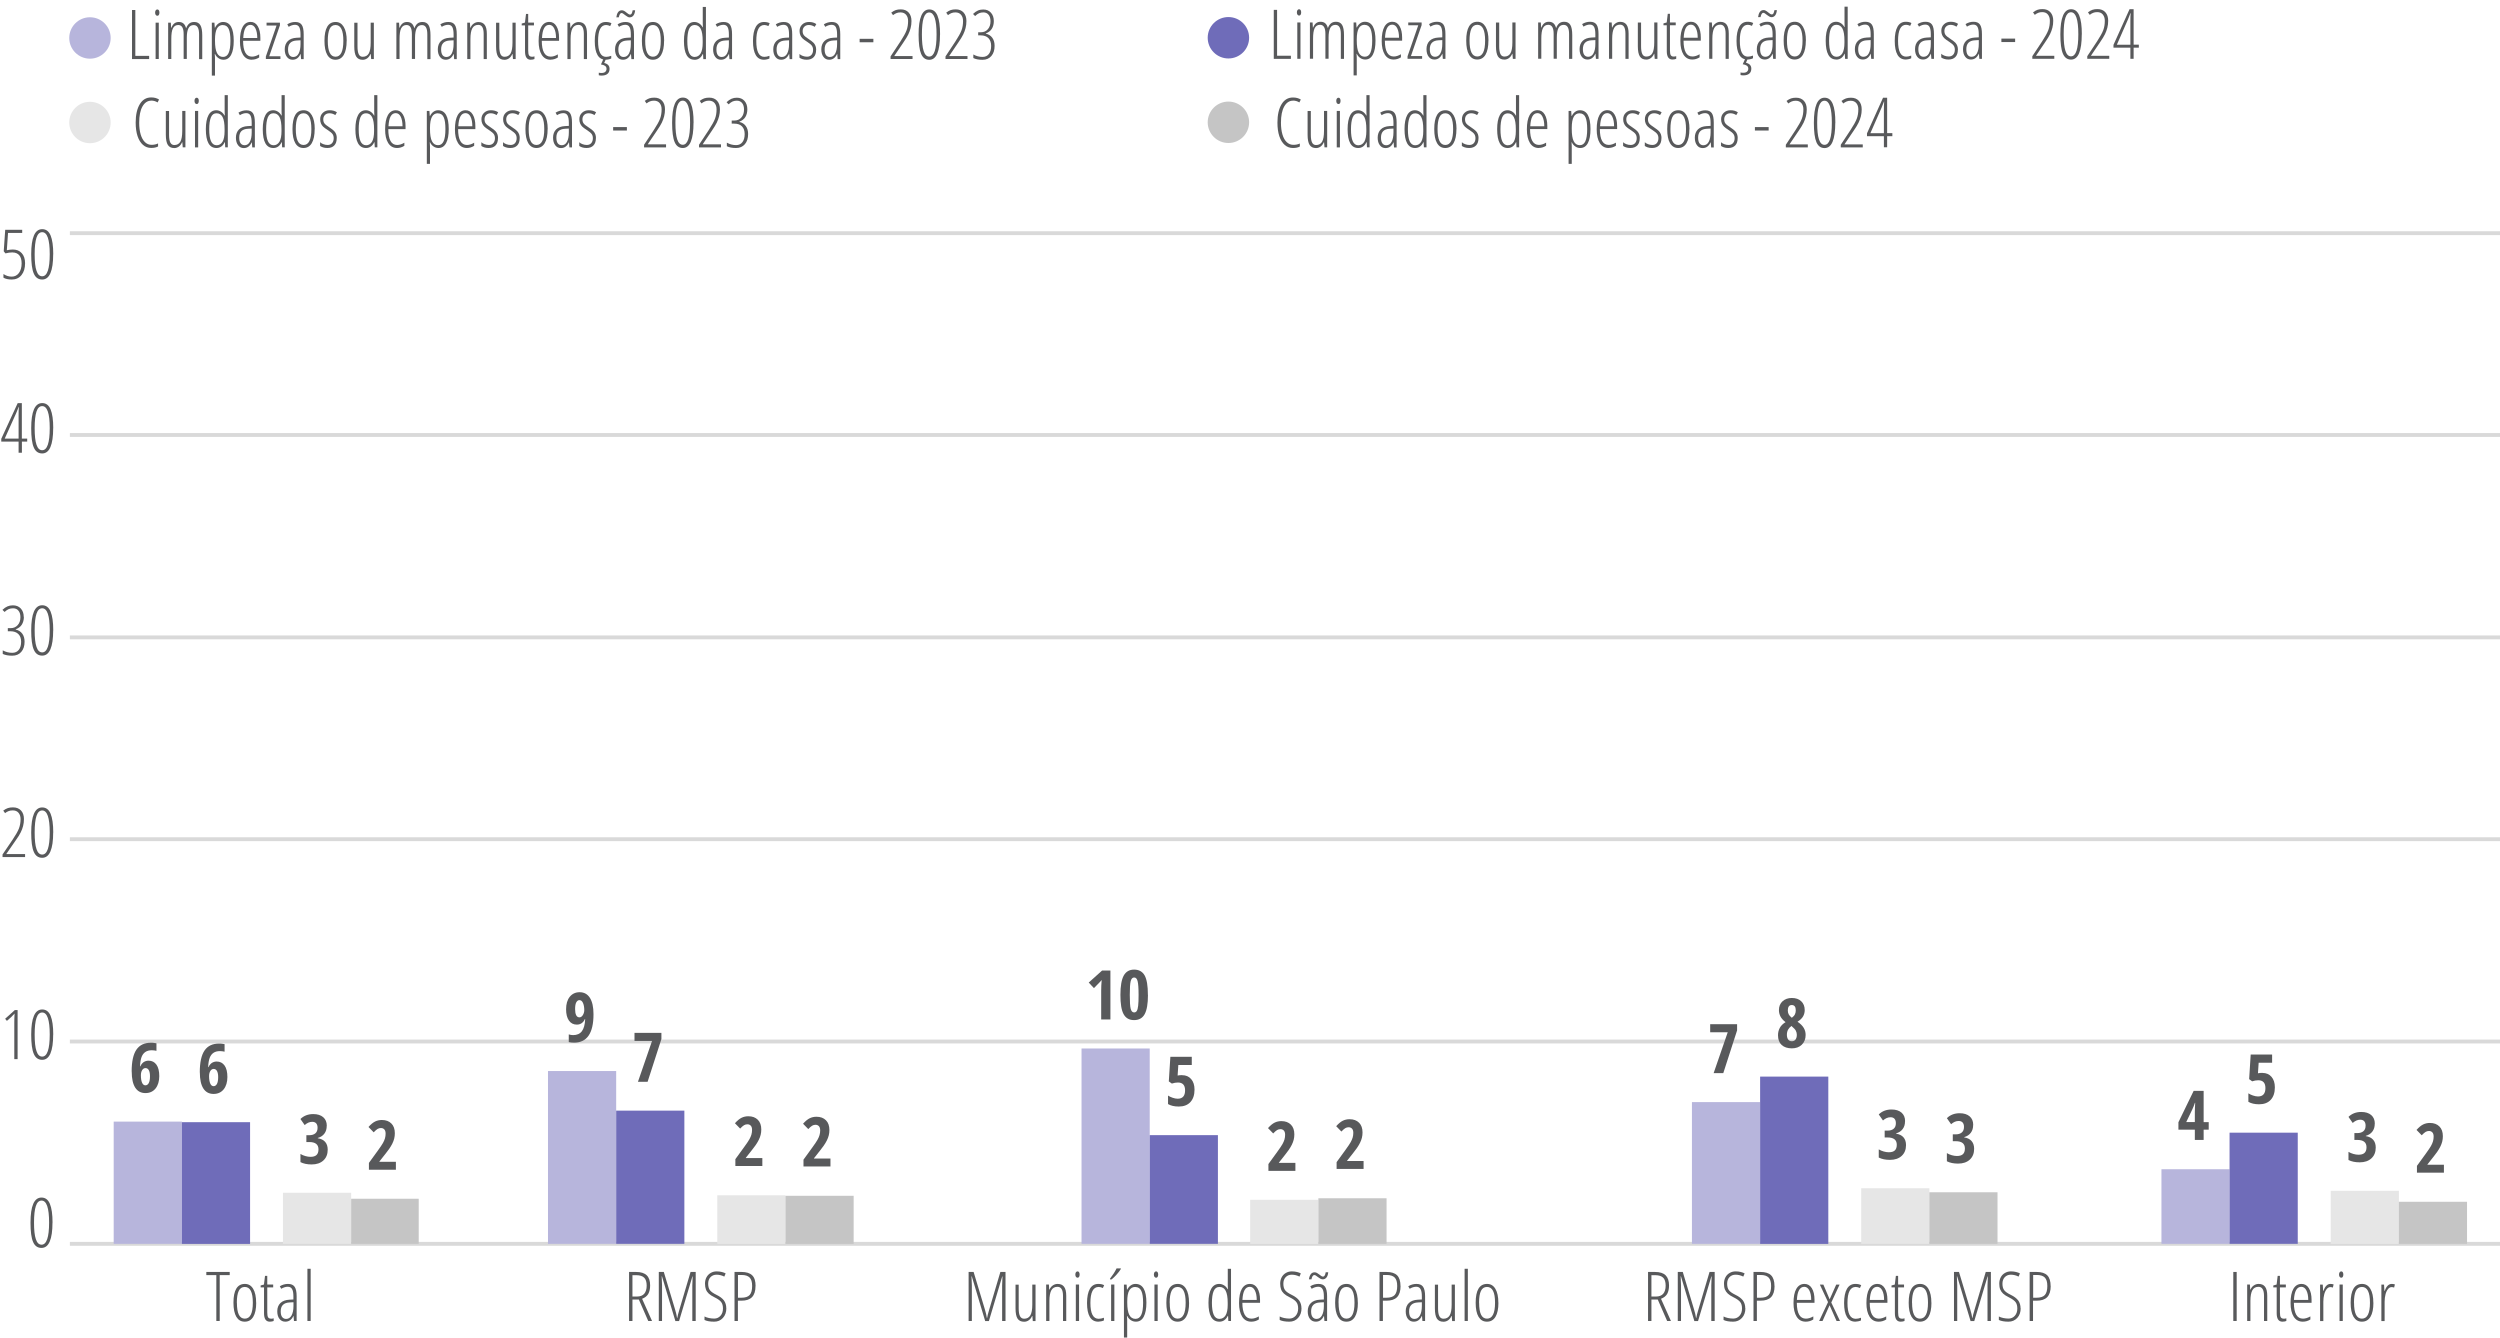 <?xml version="1.0" encoding="UTF-8"?>
<svg xmlns="http://www.w3.org/2000/svg" version="1.1" viewBox="0 0 354.89 189.96">
  <defs>
    <style>
      .cls-1 {
        fill: #58595b;
      }

      .cls-1, .cls-2, .cls-3, .cls-4, .cls-5 {
        stroke-width: 0px;
      }

      .cls-2 {
        fill: #b7b5dc;
      }

      .cls-3 {
        fill: #e6e6e6;
      }

      .cls-4 {
        fill: #6f6cb9;
      }

      .cls-5 {
        fill: #c5c5c5;
      }

      .cls-6 {
        fill: none;
        stroke: #d9d9d9;
        stroke-miterlimit: 10;
        stroke-width: .55px;
      }
    </style>
  </defs>
  <g id="Camada_3" data-name="Camada 3">
    <line class="cls-6" x1="9.92" y1="147.85" x2="354.89" y2="147.85"/>
    <line class="cls-6" x1="9.92" y1="119.13" x2="354.89" y2="119.13"/>
    <line class="cls-6" x1="9.92" y1="90.48" x2="354.89" y2="90.48"/>
    <line class="cls-6" x1="9.92" y1="61.75" x2="354.89" y2="61.75"/>
    <line class="cls-6" x1="9.92" y1="33.1" x2="354.89" y2="33.1"/>
    <line class="cls-6" x1="9.92" y1="176.57" x2="354.89" y2="176.57"/>
    <g>
      <g>
        <path class="cls-1" d="M31.19,187.52h-.48v-6.51h-1.42v-.45h3.32v.45h-1.42v6.51Z"/>
        <path class="cls-1" d="M36.37,184.93c0,.87-.14,1.54-.42,2-.28.46-.68.69-1.21.69s-.91-.23-1.19-.69c-.27-.46-.41-1.13-.41-2,0-1.78.54-2.67,1.62-2.67.51,0,.9.23,1.18.7.28.47.42,1.12.42,1.97ZM33.63,184.93c0,.75.09,1.31.27,1.69.18.38.47.57.85.57.76,0,1.14-.75,1.14-2.26s-.38-2.24-1.14-2.24c-.4,0-.68.19-.86.56-.18.38-.27.93-.27,1.68Z"/>
        <path class="cls-1" d="M38.47,187.2c.14,0,.27-.02.38-.06v.38c-.14.06-.33.1-.55.1-.55,0-.82-.4-.82-1.2v-3.67h-.48v-.27l.47-.13.15-1.23h.32v1.23h.84v.4h-.84v3.54c0,.35.04.59.12.71.08.13.21.19.41.19Z"/>
        <path class="cls-1" d="M41.73,187.52l-.06-.72h-.02c-.25.55-.64.82-1.15.82-.34,0-.62-.13-.83-.4-.21-.27-.31-.63-.31-1.08,0-.49.15-.88.45-1.17.3-.29.73-.44,1.27-.47l.57-.03v-.43c0-.48-.06-.83-.19-1.05-.12-.22-.33-.33-.61-.33-.3,0-.61.1-.93.29l-.2-.36c.37-.22.75-.33,1.16-.33.44,0,.75.13.94.4.19.27.29.72.29,1.34v3.52h-.38ZM40.61,187.23c.33,0,.59-.16.77-.48.18-.32.28-.77.28-1.35v-.54l-.55.03c-.43.02-.74.14-.95.35-.21.21-.31.51-.31.91,0,.38.07.65.21.82.14.17.32.26.56.26Z"/>
        <path class="cls-1" d="M44.1,187.52h-.46v-7.41h.46v7.41Z"/>
      </g>
      <g>
        <path class="cls-1" d="M89.78,184.48v3.04h-.48v-6.96h.98c.7,0,1.2.16,1.53.48s.48.8.48,1.44c0,.48-.09.88-.26,1.19-.18.31-.47.54-.88.7l1.41,3.15h-.54l-1.33-3.04h-.91ZM89.78,184.05h.67c.43,0,.77-.13,1-.39.23-.26.35-.65.35-1.16s-.12-.9-.36-1.13c-.24-.23-.61-.35-1.13-.35h-.53v3.03Z"/>
        <path class="cls-1" d="M95.87,187.52l-1.9-6.34h-.04c.03.67.05,1.09.05,1.27v5.07h-.46v-6.96h.71l1.6,5.32c.14.47.24.87.28,1.2h.04c.03-.24.13-.63.3-1.19l1.58-5.33h.73v6.96h-.48v-5.03c0-.2.02-.63.05-1.29h-.04l-1.89,6.33h-.54Z"/>
        <path class="cls-1" d="M103.11,185.7c0,.57-.16,1.03-.49,1.39s-.74.53-1.24.53c-.57,0-1.03-.08-1.37-.24v-.5c.17.09.38.17.63.22.25.05.5.08.74.08.36,0,.66-.13.9-.4s.35-.61.35-1.03c0-.38-.08-.69-.25-.91-.17-.23-.48-.45-.95-.68-.37-.18-.64-.36-.82-.53s-.32-.37-.4-.59-.13-.5-.13-.81c0-.34.07-.65.21-.91s.34-.47.6-.62.54-.22.84-.22c.28,0,.53.03.75.09.23.06.4.12.53.2l-.19.45c-.36-.18-.73-.27-1.1-.27-.35,0-.64.12-.86.35-.22.23-.33.54-.33.93s.08.69.24.91c.16.22.47.44.94.67.48.23.83.5,1.06.8.22.31.33.68.33,1.12Z"/>
        <path class="cls-1" d="M107.25,182.56c0,.72-.17,1.24-.5,1.58-.34.34-.83.5-1.49.5h-.51v2.88h-.48v-6.96h.98c.7,0,1.2.16,1.53.48s.48.83.48,1.52ZM104.75,184.22h.48c.56,0,.96-.13,1.19-.39.23-.26.35-.68.35-1.27s-.12-.96-.36-1.21c-.24-.24-.62-.36-1.12-.36h-.53v3.23Z"/>
      </g>
      <g>
        <path class="cls-1" d="M139.85,187.52l-1.9-6.34h-.04c.03.67.05,1.09.05,1.27v5.07h-.46v-6.96h.71l1.6,5.32c.14.47.24.87.28,1.2h.04c.03-.24.13-.63.3-1.19l1.58-5.33h.73v6.96h-.48v-5.03c0-.2.02-.63.05-1.29h-.04l-1.89,6.33h-.54Z"/>
        <path class="cls-1" d="M144.61,182.36v3.37c0,.51.06.88.19,1.12.12.23.32.35.58.35.4,0,.69-.16.88-.47.19-.32.28-.83.28-1.53v-2.84h.46v5.17h-.39l-.06-.72h-.04c-.11.26-.27.47-.47.61-.2.14-.42.21-.66.21-.43,0-.74-.15-.93-.44s-.29-.78-.29-1.45v-3.37h.46Z"/>
        <path class="cls-1" d="M150.9,187.52v-3.56c0-.86-.26-1.29-.78-1.29-.4,0-.69.16-.87.48-.18.32-.28.83-.28,1.53v2.84h-.46v-5.17h.39l.04.72h.04c.11-.26.27-.46.48-.6.21-.14.43-.21.67-.21.41,0,.72.13.92.4.21.27.31.7.31,1.29v3.57h-.46Z"/>
        <path class="cls-1" d="M152.65,180.93c0-.14.03-.25.09-.33s.14-.12.23-.12c.09,0,.16.04.21.12.05.08.08.19.08.33s-.03.25-.08.33c-.05.08-.12.12-.21.12-.09,0-.17-.04-.23-.12s-.09-.19-.09-.33ZM153.18,187.52h-.46v-5.17h.46v5.17Z"/>
        <path class="cls-1" d="M155.91,187.62c-.53,0-.93-.22-1.2-.67-.27-.45-.4-1.11-.4-1.98s.14-1.55.41-2.02c.27-.46.67-.69,1.2-.69.33,0,.6.06.82.18l-.18.4c-.22-.1-.42-.15-.6-.15-.78,0-1.17.76-1.17,2.27s.39,2.25,1.17,2.25c.23,0,.48-.05.75-.15v.38c-.11.06-.24.1-.4.13-.16.03-.29.05-.4.05Z"/>
        <path class="cls-1" d="M157.57,181.62v-.1c.41-.53.72-1.01.93-1.46h.61v.08c-.13.22-.32.48-.58.77-.26.29-.5.53-.73.71h-.23ZM158.19,187.52h-.46v-5.17h.46v5.17Z"/>
        <path class="cls-1" d="M161.25,187.62c-.27,0-.51-.07-.73-.22s-.39-.34-.5-.59h-.04l.03.57v2.49h-.46v-7.51h.38l.05.71h.04c.13-.26.3-.46.5-.6s.42-.21.67-.21c1.03,0,1.55.89,1.55,2.67,0,.86-.13,1.52-.38,1.99-.25.47-.62.7-1.11.7ZM161.16,182.69c-.39,0-.67.17-.86.5s-.28.86-.28,1.57v.15c0,.79.1,1.38.29,1.75.19.37.48.56.88.56.36,0,.63-.18.81-.55.18-.37.27-.94.27-1.73s-.08-1.31-.25-1.68c-.17-.37-.45-.56-.85-.56Z"/>
        <path class="cls-1" d="M163.8,180.93c0-.14.03-.25.09-.33s.14-.12.23-.12c.09,0,.16.04.21.12.05.08.08.19.08.33s-.03.25-.08.33c-.05.08-.12.12-.21.12-.09,0-.17-.04-.23-.12s-.09-.19-.09-.33ZM164.34,187.52h-.46v-5.17h.46v5.17Z"/>
        <path class="cls-1" d="M168.8,184.93c0,.87-.14,1.54-.42,2-.28.46-.68.69-1.21.69s-.91-.23-1.19-.69c-.27-.46-.41-1.13-.41-2,0-1.78.54-2.67,1.62-2.67.51,0,.9.23,1.18.7.28.47.42,1.12.42,1.97ZM166.05,184.93c0,.75.09,1.31.27,1.69.18.38.47.57.85.57.76,0,1.14-.75,1.14-2.26s-.38-2.24-1.14-2.24c-.4,0-.68.19-.86.56-.18.38-.27.93-.27,1.68Z"/>
        <path class="cls-1" d="M173.09,187.62c-1.03,0-1.54-.89-1.54-2.67,0-.88.13-1.54.39-2,.26-.46.64-.69,1.14-.69.24,0,.46.07.68.2s.38.32.51.55h.04l-.02-.58v-2.32h.46v7.41h-.38l-.04-.72h-.04c-.13.26-.29.47-.49.61-.2.14-.43.21-.69.21ZM173.12,187.22c.37,0,.66-.17.86-.5.2-.33.3-.83.3-1.48v-.29c0-.78-.1-1.35-.29-1.72s-.49-.54-.88-.54-.65.19-.82.58c-.17.39-.25.95-.25,1.69s.09,1.31.26,1.69c.17.38.45.58.83.58Z"/>
        <path class="cls-1" d="M177.63,187.62c-.56,0-.99-.23-1.29-.7s-.45-1.11-.45-1.94c0-.88.13-1.56.4-2.02.27-.46.65-.7,1.16-.7.44,0,.79.2,1.04.61.25.41.38.96.38,1.65v.42h-2.51c0,.75.12,1.32.33,1.69.21.37.53.56.96.56.33,0,.68-.11,1.05-.32v.44c-.34.21-.69.31-1.07.31ZM177.42,182.67c-.64,0-.99.62-1.05,1.86h2.03c0-.57-.09-1.02-.27-1.36-.18-.34-.42-.5-.72-.5Z"/>
        <path class="cls-1" d="M184.76,185.7c0,.57-.16,1.03-.49,1.39s-.74.53-1.24.53c-.57,0-1.03-.08-1.37-.24v-.5c.17.09.38.17.63.22.25.05.5.08.74.08.36,0,.66-.13.9-.4s.35-.61.35-1.03c0-.38-.08-.69-.25-.91-.17-.23-.48-.45-.95-.68-.37-.18-.64-.36-.82-.53s-.32-.37-.4-.59-.13-.5-.13-.81c0-.34.07-.65.21-.91s.34-.47.6-.62.54-.22.84-.22c.28,0,.53.03.75.09.23.06.4.12.53.2l-.19.45c-.36-.18-.73-.27-1.1-.27-.35,0-.64.12-.86.35-.22.23-.33.54-.33.93s.08.69.24.91c.16.22.47.44.94.67.48.23.83.5,1.06.8.22.31.33.68.33,1.12Z"/>
        <path class="cls-1" d="M188.01,187.52l-.06-.72h-.02c-.25.55-.64.82-1.15.82-.34,0-.62-.13-.83-.4-.21-.27-.31-.63-.31-1.08,0-.49.15-.88.45-1.17.3-.29.73-.44,1.27-.47l.57-.03v-.43c0-.48-.06-.83-.19-1.05-.12-.22-.33-.33-.61-.33-.3,0-.61.1-.93.29l-.2-.36c.37-.22.75-.33,1.16-.33.44,0,.75.13.94.4.19.27.29.72.29,1.34v3.52h-.38ZM187.78,181.61c-.11,0-.23-.03-.34-.09-.11-.06-.22-.13-.32-.21-.1-.08-.2-.14-.29-.21s-.17-.1-.25-.1c-.1,0-.19.06-.26.17s-.12.26-.15.44h-.36c.04-.31.13-.55.26-.73.13-.18.32-.27.55-.27.11,0,.22.03.33.09s.21.13.31.21.19.14.28.21.17.1.26.1c.11,0,.2-.06.26-.17.06-.11.1-.26.13-.44h.36c-.03.32-.11.57-.25.74-.14.17-.31.26-.53.26ZM186.88,187.23c.33,0,.59-.16.77-.48.18-.32.28-.77.28-1.35v-.54l-.55.03c-.43.02-.74.14-.95.35-.21.21-.31.51-.31.91,0,.38.07.65.21.82.14.17.32.26.56.26Z"/>
        <path class="cls-1" d="M192.76,184.93c0,.87-.14,1.54-.42,2-.28.46-.68.69-1.21.69s-.91-.23-1.19-.69c-.27-.46-.41-1.13-.41-2,0-1.78.54-2.67,1.62-2.67.51,0,.9.23,1.18.7.28.47.42,1.12.42,1.97ZM190.02,184.93c0,.75.09,1.31.27,1.69.18.38.47.57.85.57.76,0,1.14-.75,1.14-2.26s-.38-2.24-1.14-2.24c-.4,0-.68.19-.86.56-.18.38-.27.93-.27,1.68Z"/>
        <path class="cls-1" d="M198.82,182.56c0,.72-.17,1.24-.5,1.58-.34.34-.83.5-1.5.5h-.51v2.88h-.48v-6.96h.97c.7,0,1.21.16,1.53.48.32.32.48.83.48,1.52ZM196.32,184.22h.48c.56,0,.96-.13,1.19-.39.23-.26.35-.68.35-1.27s-.12-.96-.36-1.21c-.24-.24-.62-.36-1.12-.36h-.53v3.23Z"/>
        <path class="cls-1" d="M201.92,187.52l-.06-.72h-.02c-.25.55-.64.82-1.15.82-.34,0-.62-.13-.83-.4-.21-.27-.31-.63-.31-1.08,0-.49.15-.88.45-1.17.3-.29.73-.44,1.27-.47l.57-.03v-.43c0-.48-.06-.83-.19-1.05-.12-.22-.33-.33-.61-.33-.3,0-.61.1-.93.29l-.2-.36c.37-.22.75-.33,1.16-.33.44,0,.75.13.94.4.19.27.29.72.29,1.34v3.52h-.38ZM200.79,187.23c.33,0,.59-.16.77-.48.18-.32.28-.77.28-1.35v-.54l-.55.03c-.43.02-.74.14-.95.35-.21.21-.31.51-.31.91,0,.38.07.65.2.82.14.17.32.26.56.26Z"/>
        <path class="cls-1" d="M204.14,182.36v3.37c0,.51.06.88.19,1.12.12.23.32.35.58.35.4,0,.69-.16.88-.47.19-.32.28-.83.28-1.53v-2.84h.46v5.17h-.39l-.06-.72h-.04c-.11.26-.27.47-.47.61-.2.14-.42.21-.66.21-.43,0-.74-.15-.93-.44s-.29-.78-.29-1.45v-3.37h.46Z"/>
        <path class="cls-1" d="M208.37,187.52h-.46v-7.41h.46v7.41Z"/>
        <path class="cls-1" d="M212.71,184.93c0,.87-.14,1.54-.42,2s-.68.69-1.21.69-.91-.23-1.19-.69-.41-1.13-.41-2c0-1.78.54-2.67,1.62-2.67.51,0,.9.23,1.18.7.28.47.42,1.12.42,1.97ZM209.97,184.93c0,.75.09,1.31.27,1.69.18.38.47.57.85.57.76,0,1.14-.75,1.14-2.26s-.38-2.24-1.14-2.24c-.4,0-.68.19-.86.56-.18.38-.27.93-.27,1.68Z"/>
      </g>
      <g>
        <path class="cls-1" d="M234.43,184.48v3.04h-.48v-6.96h.97c.7,0,1.21.16,1.53.48.32.32.48.8.48,1.44,0,.48-.09.88-.26,1.19-.18.31-.47.54-.88.7l1.41,3.15h-.54l-1.33-3.04h-.91ZM234.43,184.05h.67c.43,0,.77-.13,1-.39.23-.26.35-.65.35-1.16s-.12-.9-.36-1.13c-.24-.23-.62-.35-1.13-.35h-.53v3.03Z"/>
        <path class="cls-1" d="M240.52,187.52l-1.9-6.34h-.04c.03.67.05,1.09.05,1.27v5.07h-.46v-6.96h.71l1.6,5.32c.14.47.24.87.28,1.2h.04c.03-.24.13-.63.3-1.19l1.58-5.33h.73v6.96h-.48v-5.03c0-.2.02-.63.05-1.29h-.04l-1.89,6.33h-.54Z"/>
        <path class="cls-1" d="M247.77,185.7c0,.57-.16,1.03-.49,1.39-.33.35-.74.53-1.24.53-.57,0-1.03-.08-1.37-.24v-.5c.17.09.38.17.63.22.25.05.5.08.74.08.36,0,.66-.13.9-.4s.35-.61.35-1.03c0-.38-.08-.69-.25-.91s-.48-.45-.95-.68c-.37-.18-.64-.36-.82-.53-.18-.17-.32-.37-.41-.59s-.13-.5-.13-.81c0-.34.07-.65.21-.91.14-.27.34-.47.6-.62s.54-.22.84-.22c.28,0,.53.03.75.09.23.06.4.12.53.2l-.19.45c-.36-.18-.73-.27-1.1-.27-.35,0-.64.12-.86.35-.22.23-.33.54-.33.93s.08.69.24.91.47.44.94.67c.48.23.83.5,1.06.8.22.31.33.68.33,1.12Z"/>
        <path class="cls-1" d="M251.91,182.56c0,.72-.17,1.24-.5,1.58-.34.34-.83.5-1.5.5h-.51v2.88h-.48v-6.96h.97c.7,0,1.21.16,1.53.48.32.32.48.83.48,1.52ZM249.4,184.22h.48c.56,0,.96-.13,1.19-.39.23-.26.35-.68.35-1.27s-.12-.96-.36-1.21c-.24-.24-.62-.36-1.12-.36h-.53v3.23Z"/>
        <path class="cls-1" d="M256.34,187.62c-.56,0-.99-.23-1.29-.7s-.45-1.11-.45-1.94c0-.88.13-1.56.4-2.02.27-.46.65-.7,1.16-.7.44,0,.79.2,1.04.61.25.41.38.96.38,1.65v.42h-2.51c0,.75.12,1.32.33,1.69.21.37.53.56.96.56.33,0,.68-.11,1.05-.32v.44c-.34.21-.69.31-1.07.31ZM256.13,182.67c-.64,0-.99.62-1.05,1.86h2.03c0-.57-.09-1.02-.27-1.36-.18-.34-.42-.5-.72-.5Z"/>
        <path class="cls-1" d="M259.5,184.84l-1.16-2.48h.5l.89,2.09.93-2.09h.48l-1.18,2.54,1.24,2.62h-.49l-.99-2.23-1,2.23h-.48l1.26-2.68Z"/>
        <path class="cls-1" d="M263.38,187.62c-.53,0-.93-.22-1.2-.67-.27-.45-.4-1.11-.4-1.98s.14-1.55.41-2.02c.27-.46.67-.69,1.2-.69.33,0,.6.06.82.18l-.18.4c-.22-.1-.42-.15-.6-.15-.78,0-1.17.76-1.17,2.27s.39,2.25,1.17,2.25c.23,0,.48-.05.75-.15v.38c-.11.06-.24.1-.4.13-.16.03-.29.05-.4.05Z"/>
        <path class="cls-1" d="M266.69,187.62c-.56,0-.99-.23-1.29-.7s-.45-1.11-.45-1.94c0-.88.13-1.56.4-2.02.27-.46.65-.7,1.16-.7.44,0,.79.2,1.04.61.25.41.38.96.38,1.65v.42h-2.51c0,.75.12,1.32.33,1.69.21.37.53.56.96.56.33,0,.68-.11,1.05-.32v.44c-.34.21-.69.31-1.07.31ZM266.48,182.67c-.64,0-.99.62-1.05,1.86h2.03c0-.57-.09-1.02-.27-1.36-.18-.34-.42-.5-.72-.5Z"/>
        <path class="cls-1" d="M269.98,187.2c.14,0,.27-.02.38-.06v.38c-.14.06-.33.1-.55.1-.55,0-.82-.4-.82-1.2v-3.67h-.48v-.27l.47-.13.15-1.23h.32v1.23h.84v.4h-.84v3.54c0,.35.04.59.12.71s.21.19.41.19Z"/>
        <path class="cls-1" d="M274.18,184.93c0,.87-.14,1.54-.42,2s-.68.69-1.21.69-.91-.23-1.19-.69-.41-1.13-.41-2c0-1.78.54-2.67,1.62-2.67.51,0,.9.23,1.18.7.28.47.42,1.12.42,1.97ZM271.43,184.93c0,.75.09,1.31.27,1.69.18.38.47.57.85.57.76,0,1.14-.75,1.14-2.26s-.38-2.24-1.14-2.24c-.4,0-.68.19-.86.56-.18.38-.27.93-.27,1.68Z"/>
        <path class="cls-1" d="M279.73,187.52l-1.9-6.34h-.04c.03.67.05,1.09.05,1.27v5.07h-.46v-6.96h.71l1.6,5.32c.14.47.24.87.28,1.2h.04c.03-.24.13-.63.3-1.19l1.58-5.33h.73v6.96h-.48v-5.03c0-.2.02-.63.05-1.29h-.04l-1.89,6.33h-.54Z"/>
        <path class="cls-1" d="M286.85,185.7c0,.57-.16,1.03-.49,1.39-.33.35-.74.53-1.24.53-.57,0-1.03-.08-1.37-.24v-.5c.17.09.38.17.63.22.25.05.5.08.74.08.36,0,.66-.13.9-.4s.35-.61.35-1.03c0-.38-.08-.69-.25-.91s-.48-.45-.95-.68c-.37-.18-.64-.36-.82-.53-.18-.17-.32-.37-.41-.59s-.13-.5-.13-.81c0-.34.07-.65.21-.91.14-.27.34-.47.6-.62s.54-.22.84-.22c.28,0,.53.03.75.09.23.06.4.12.53.2l-.19.45c-.36-.18-.73-.27-1.1-.27-.35,0-.64.12-.86.35-.22.23-.33.54-.33.93s.08.69.24.91.47.44.94.67c.48.23.83.5,1.06.8.22.31.33.68.33,1.12Z"/>
        <path class="cls-1" d="M291.11,182.56c0,.72-.17,1.24-.5,1.58-.34.34-.83.5-1.5.5h-.51v2.88h-.48v-6.96h.97c.7,0,1.21.16,1.53.48.32.32.48.83.48,1.52ZM288.61,184.22h.48c.56,0,.96-.13,1.19-.39.23-.26.35-.68.35-1.27s-.12-.96-.36-1.21c-.24-.24-.62-.36-1.12-.36h-.53v3.23Z"/>
      </g>
      <g>
        <path class="cls-1" d="M317.03,187.52v-6.96h.48v6.96h-.48Z"/>
        <path class="cls-1" d="M321.39,187.52v-3.56c0-.86-.26-1.29-.78-1.29-.4,0-.69.16-.87.48-.18.32-.28.83-.28,1.53v2.84h-.46v-5.17h.39l.04.72h.04c.11-.26.27-.46.48-.6.21-.14.43-.21.67-.21.41,0,.72.13.92.4.21.27.31.7.31,1.29v3.57h-.46Z"/>
        <path class="cls-1" d="M324.18,187.2c.14,0,.27-.02.38-.06v.38c-.14.06-.33.1-.55.1-.55,0-.82-.4-.82-1.2v-3.67h-.48v-.27l.47-.13.15-1.23h.32v1.23h.84v.4h-.84v3.54c0,.35.04.59.12.71s.21.19.41.19Z"/>
        <path class="cls-1" d="M326.9,187.62c-.56,0-.99-.23-1.29-.7s-.45-1.11-.45-1.94c0-.88.13-1.56.4-2.02.27-.46.65-.7,1.16-.7.44,0,.79.2,1.04.61.25.41.38.96.38,1.65v.42h-2.51c0,.75.12,1.32.33,1.69.21.37.53.56.96.56.33,0,.68-.11,1.05-.32v.44c-.34.21-.69.31-1.07.31ZM326.69,182.67c-.64,0-.99.62-1.05,1.86h2.03c0-.57-.09-1.02-.27-1.36-.18-.34-.42-.5-.72-.5Z"/>
        <path class="cls-1" d="M330.81,182.26c.17,0,.32.02.46.07l-.11.45c-.12-.05-.24-.07-.36-.07-.18,0-.35.09-.5.27s-.28.43-.36.75-.13.67-.13,1.06v2.74h-.46v-5.17h.38l.05.9h.03c.25-.67.58-1,1-1Z"/>
        <path class="cls-1" d="M332.04,180.93c0-.14.03-.25.09-.33.06-.08.14-.12.23-.12.09,0,.16.04.21.12s.08.19.08.33-.03.25-.08.33-.12.12-.21.12c-.09,0-.17-.04-.23-.12-.06-.08-.09-.19-.09-.33ZM332.57,187.52h-.46v-5.17h.46v5.17Z"/>
        <path class="cls-1" d="M336.92,184.93c0,.87-.14,1.54-.42,2s-.68.69-1.21.69-.91-.23-1.19-.69-.41-1.13-.41-2c0-1.78.54-2.67,1.62-2.67.51,0,.9.23,1.18.7.28.47.42,1.12.42,1.97ZM334.17,184.93c0,.75.09,1.31.27,1.69.18.38.47.57.85.57.76,0,1.14-.75,1.14-2.26s-.38-2.24-1.14-2.24c-.4,0-.68.19-.86.56-.18.38-.27.93-.27,1.68Z"/>
        <path class="cls-1" d="M339.51,182.26c.17,0,.32.02.46.07l-.11.45c-.12-.05-.24-.07-.36-.07-.18,0-.35.09-.5.27s-.28.43-.36.75-.13.67-.13,1.06v2.74h-.46v-5.17h.38l.05.9h.03c.25-.67.58-1,1-1Z"/>
      </g>
    </g>
  </g>
  <g id="Camada_2" data-name="Camada 2">
    <circle class="cls-2" cx="12.77" cy="5.39" r="2.94"/>
    <circle class="cls-4" cx="174.38" cy="5.36" r="2.94"/>
    <g>
      <path class="cls-1" d="M180.82,8.35V1.4h.47v6.51h1.96v.45h-2.43Z"/>
      <path class="cls-1" d="M184.1,1.76c0-.14.03-.25.09-.33.06-.08.13-.12.23-.12.09,0,.15.04.21.12.05.08.08.19.08.33s-.03.25-.08.33c-.05.08-.12.12-.21.12-.09,0-.17-.04-.23-.12-.06-.08-.09-.19-.09-.33ZM184.61,8.35h-.45V3.19h.45v5.17Z"/>
      <path class="cls-1" d="M190.34,8.35v-3.52c0-.87-.25-1.3-.76-1.3-.35,0-.6.15-.75.45s-.23.75-.23,1.34v3.02h-.45v-3.52c0-.44-.06-.76-.19-.98s-.32-.32-.58-.32c-.34,0-.59.16-.75.47-.16.31-.23.82-.23,1.51v2.84h-.45V3.19h.38l.04.72h.04c.21-.55.56-.82,1.05-.82.29,0,.51.08.68.23s.28.38.36.67c.12-.32.28-.55.46-.69s.42-.21.7-.21c.39,0,.68.15.86.45s.27.78.27,1.44v3.38h-.45Z"/>
      <path class="cls-1" d="M193.81,8.45c-.26,0-.5-.07-.71-.22-.21-.14-.38-.34-.49-.59h-.04l.03.57v2.49h-.45V3.19h.37l.05.71h.04c.13-.26.29-.46.49-.6.2-.14.42-.21.65-.21,1.01,0,1.51.89,1.51,2.67,0,.86-.12,1.52-.37,1.99-.25.47-.61.7-1.08.7ZM193.72,3.52c-.38,0-.66.17-.84.5-.18.33-.28.86-.28,1.57v.15c0,.79.09,1.38.28,1.75.19.37.47.56.86.56.36,0,.62-.18.79-.55.17-.37.26-.95.26-1.73s-.08-1.31-.24-1.68c-.16-.37-.44-.56-.83-.56Z"/>
      <path class="cls-1" d="M197.84,8.45c-.55,0-.96-.23-1.26-.7-.29-.47-.44-1.11-.44-1.94,0-.88.13-1.56.39-2.02s.64-.7,1.13-.7c.43,0,.77.2,1.01.61.25.41.37.96.37,1.65v.42h-2.45c0,.75.11,1.32.32,1.69.21.37.52.56.94.56.32,0,.67-.11,1.02-.32v.44c-.33.21-.68.31-1.04.31ZM197.63,3.5c-.62,0-.96.62-1.02,1.86h1.99c0-.57-.09-1.02-.26-1.36-.17-.34-.41-.5-.7-.5Z"/>
      <path class="cls-1" d="M201.88,8.35h-2.07v-.36l1.52-4.4h-1.42v-.4h1.9v.37l-1.52,4.4h1.59v.4Z"/>
      <path class="cls-1" d="M204.82,8.35l-.06-.72h-.02c-.25.55-.62.82-1.12.82-.34,0-.61-.13-.81-.4-.21-.27-.31-.63-.31-1.08,0-.49.15-.88.44-1.17.29-.29.71-.44,1.24-.47l.56-.03v-.43c0-.48-.06-.83-.18-1.05-.12-.22-.32-.33-.6-.33-.29,0-.6.1-.9.29l-.2-.36c.36-.22.73-.33,1.13-.33.43,0,.73.13.92.4.19.27.28.72.28,1.35v3.52h-.37ZM203.72,8.06c.32,0,.58-.16.75-.48.18-.32.27-.77.27-1.35v-.54l-.54.03c-.42.02-.72.14-.93.35-.2.21-.3.51-.3.91,0,.37.07.65.2.82.13.17.31.26.54.26Z"/>
      <path class="cls-1" d="M211.29,5.76c0,.87-.14,1.54-.41,2-.27.46-.67.69-1.18.69s-.89-.23-1.16-.69c-.27-.46-.4-1.13-.4-2,0-1.78.53-2.67,1.58-2.67.5,0,.88.23,1.16.7.28.47.42,1.12.42,1.97ZM208.61,5.76c0,.75.09,1.31.27,1.69s.46.57.83.57c.74,0,1.11-.75,1.11-2.26s-.37-2.24-1.11-2.24c-.39,0-.67.19-.84.56-.17.38-.26.94-.26,1.68Z"/>
      <path class="cls-1" d="M212.82,3.19v3.37c0,.51.06.88.18,1.12s.31.35.56.35c.39,0,.68-.16.86-.47s.27-.83.27-1.53v-2.84h.45v5.17h-.38l-.06-.72h-.04c-.11.26-.27.47-.46.61-.2.14-.41.21-.64.21-.42,0-.72-.15-.91-.44-.19-.29-.29-.78-.29-1.45v-3.37h.45Z"/>
      <path class="cls-1" d="M222.74,8.35v-3.52c0-.87-.25-1.3-.76-1.3-.35,0-.6.15-.75.45s-.23.75-.23,1.34v3.02h-.45v-3.52c0-.44-.06-.76-.19-.98s-.32-.32-.58-.32c-.34,0-.59.16-.75.47-.16.31-.23.82-.23,1.51v2.84h-.45V3.19h.38l.04.72h.04c.21-.55.56-.82,1.05-.82.29,0,.51.08.68.23s.28.38.36.67c.12-.32.28-.55.46-.69s.42-.21.7-.21c.39,0,.68.15.86.45s.27.78.27,1.44v3.38h-.45Z"/>
      <path class="cls-1" d="M226.55,8.35l-.06-.72h-.02c-.25.55-.62.82-1.12.82-.34,0-.61-.13-.81-.4-.21-.27-.31-.63-.31-1.08,0-.49.15-.88.44-1.17.29-.29.71-.44,1.24-.47l.56-.03v-.43c0-.48-.06-.83-.18-1.05-.12-.22-.32-.33-.6-.33-.29,0-.6.1-.9.29l-.2-.36c.36-.22.73-.33,1.13-.33.43,0,.73.13.92.4.19.27.28.72.28,1.35v3.52h-.37ZM225.45,8.06c.32,0,.58-.16.75-.48.18-.32.27-.77.27-1.35v-.54l-.54.03c-.42.02-.72.14-.93.35-.2.21-.3.51-.3.91,0,.37.07.65.2.82.13.17.31.26.54.26Z"/>
      <path class="cls-1" d="M230.74,8.35v-3.56c0-.86-.25-1.29-.76-1.29-.39,0-.67.16-.85.48-.18.32-.27.83-.27,1.53v2.84h-.45V3.19h.38l.04.72h.04c.11-.26.26-.46.47-.6.2-.14.42-.21.65-.21.4,0,.7.13.9.4.2.27.3.7.3,1.29v3.57h-.45Z"/>
      <path class="cls-1" d="M232.96,3.19v3.37c0,.51.06.88.18,1.12s.31.35.56.35c.39,0,.68-.16.86-.47s.27-.83.27-1.53v-2.84h.45v5.17h-.38l-.06-.72h-.04c-.11.26-.27.47-.46.61-.2.14-.41.21-.64.21-.42,0-.72-.15-.91-.44-.19-.29-.29-.78-.29-1.45v-3.37h.45Z"/>
      <path class="cls-1" d="M237.58,8.03c.14,0,.26-.02.37-.06v.38c-.14.06-.32.1-.54.1-.53,0-.8-.4-.8-1.19v-3.67h-.47v-.27l.46-.13.15-1.23h.31v1.23h.82v.4h-.82v3.54c0,.35.04.59.12.71s.21.19.4.19Z"/>
      <path class="cls-1" d="M240.24,8.45c-.55,0-.96-.23-1.26-.7-.29-.47-.44-1.11-.44-1.94,0-.88.13-1.56.39-2.02s.64-.7,1.13-.7c.43,0,.77.2,1.01.61.25.41.37.96.37,1.65v.42h-2.45c0,.75.11,1.32.32,1.69.21.37.52.56.94.56.32,0,.67-.11,1.02-.32v.44c-.33.21-.68.31-1.04.31ZM240.03,3.5c-.62,0-.96.62-1.02,1.86h1.99c0-.57-.09-1.02-.26-1.36-.17-.34-.41-.5-.7-.5Z"/>
      <path class="cls-1" d="M244.96,8.35v-3.56c0-.86-.25-1.29-.76-1.29-.39,0-.67.16-.85.48-.18.32-.27.83-.27,1.53v2.84h-.45V3.19h.38l.04.72h.04c.11-.26.26-.46.47-.6.2-.14.42-.21.65-.21.4,0,.7.13.9.4.2.27.3.7.3,1.29v3.57h-.45Z"/>
      <path class="cls-1" d="M248.07,8.45c-.52,0-.91-.22-1.17-.67-.26-.45-.39-1.11-.39-1.98s.13-1.55.4-2.02.66-.69,1.17-.69c.32,0,.59.06.8.18l-.18.4c-.21-.1-.41-.15-.58-.15-.76,0-1.14.76-1.14,2.27s.38,2.25,1.14,2.25c.22,0,.47-.05.73-.15v.38c-.1.06-.23.1-.38.13-.15.03-.28.05-.4.05ZM248.61,9.74c0,.32-.1.56-.3.72-.2.16-.47.24-.82.24-.2,0-.33-.02-.41-.05v-.37c.1.04.22.05.37.05.25,0,.43-.05.55-.16.12-.11.18-.25.18-.42,0-.19-.07-.33-.21-.43-.14-.1-.33-.16-.58-.2l.34-.76h.36l-.24.55c.51.12.76.4.76.84Z"/>
      <path class="cls-1" d="M251.71,8.35l-.06-.72h-.02c-.25.55-.62.82-1.12.82-.34,0-.61-.13-.81-.4-.21-.27-.31-.63-.31-1.08,0-.49.15-.88.44-1.17.29-.29.71-.44,1.24-.47l.56-.03v-.43c0-.48-.06-.83-.18-1.05-.12-.22-.32-.33-.6-.33-.29,0-.6.1-.9.29l-.2-.36c.36-.22.73-.33,1.13-.33.43,0,.73.13.92.4.19.27.28.72.28,1.35v3.52h-.37ZM251.48,2.44c-.11,0-.22-.03-.33-.1-.11-.06-.21-.13-.31-.21-.1-.07-.19-.14-.28-.21s-.17-.1-.24-.1c-.1,0-.19.06-.25.17s-.12.26-.15.44h-.35c.04-.31.12-.55.25-.73.13-.18.31-.27.54-.27.11,0,.22.03.32.1.11.06.21.13.3.21s.19.14.28.21c.09.06.17.1.25.1.11,0,.2-.06.25-.17.06-.11.1-.26.13-.44h.35c-.03.32-.11.57-.24.74-.13.17-.31.26-.52.26ZM250.61,8.06c.32,0,.58-.16.75-.48.18-.32.27-.77.27-1.35v-.54l-.54.03c-.42.02-.72.14-.93.35-.2.21-.3.51-.3.91,0,.37.07.65.2.82.13.17.31.26.54.26Z"/>
      <path class="cls-1" d="M256.35,5.76c0,.87-.14,1.54-.41,2-.27.46-.67.69-1.18.69s-.89-.23-1.16-.69c-.27-.46-.4-1.13-.4-2,0-1.78.53-2.67,1.58-2.67.5,0,.88.23,1.16.7.28.47.42,1.12.42,1.97ZM253.67,5.76c0,.75.09,1.31.27,1.69s.46.57.83.57c.74,0,1.11-.75,1.11-2.26s-.37-2.24-1.11-2.24c-.39,0-.67.19-.84.56-.17.38-.26.94-.26,1.68Z"/>
      <path class="cls-1" d="M260.67,8.45c-1,0-1.5-.89-1.5-2.67,0-.88.13-1.54.38-2,.25-.46.62-.69,1.11-.69.23,0,.45.07.66.2.21.13.37.32.5.55h.04l-.02-.58V.95h.45v7.41h-.37l-.04-.72h-.04c-.12.26-.28.47-.48.61-.2.14-.42.21-.68.21ZM260.7,8.06c.36,0,.64-.17.84-.5.19-.33.29-.83.29-1.48v-.3c0-.78-.09-1.35-.28-1.72-.19-.36-.48-.54-.86-.54s-.64.19-.8.58c-.16.39-.24.95-.24,1.69s.08,1.31.25,1.69c.17.38.44.58.81.58Z"/>
      <path class="cls-1" d="M265.63,8.35l-.06-.72h-.02c-.25.55-.62.82-1.12.82-.34,0-.61-.13-.81-.4-.21-.27-.31-.63-.31-1.08,0-.49.15-.88.44-1.17.29-.29.71-.44,1.24-.47l.56-.03v-.43c0-.48-.06-.83-.18-1.05-.12-.22-.32-.33-.6-.33-.29,0-.6.1-.9.29l-.2-.36c.36-.22.73-.33,1.13-.33.43,0,.73.13.92.4.19.27.28.72.28,1.35v3.52h-.37ZM264.53,8.06c.32,0,.58-.16.75-.48.18-.32.27-.77.27-1.35v-.54l-.54.03c-.42.02-.72.14-.93.35-.2.21-.3.51-.3.91,0,.37.07.65.2.82.13.17.31.26.54.26Z"/>
      <path class="cls-1" d="M270.53,8.45c-.52,0-.91-.22-1.17-.67-.26-.45-.39-1.11-.39-1.98s.13-1.55.4-2.02.66-.69,1.17-.69c.32,0,.59.06.8.18l-.18.4c-.21-.1-.41-.15-.58-.15-.76,0-1.14.76-1.14,2.27s.38,2.25,1.14,2.25c.22,0,.47-.05.73-.15v.38c-.1.06-.23.1-.38.13-.15.03-.28.05-.4.05Z"/>
      <path class="cls-1" d="M274.17,8.35l-.06-.72h-.02c-.25.55-.62.82-1.12.82-.34,0-.61-.13-.81-.4-.21-.27-.31-.63-.31-1.08,0-.49.15-.88.44-1.17.29-.29.71-.44,1.24-.47l.56-.03v-.43c0-.48-.06-.83-.18-1.05-.12-.22-.32-.33-.6-.33-.29,0-.6.1-.9.29l-.2-.36c.36-.22.73-.33,1.13-.33.43,0,.73.13.92.4.19.27.28.72.28,1.35v3.52h-.37ZM273.07,8.06c.32,0,.58-.16.75-.48.18-.32.27-.77.27-1.35v-.54l-.54.03c-.42.02-.72.14-.93.35-.2.21-.3.51-.3.91,0,.37.07.65.2.82.13.17.31.26.54.26Z"/>
      <path class="cls-1" d="M277.93,7.06c0,.44-.11.78-.34,1.02-.23.25-.56.37-.99.37-.24,0-.44-.03-.62-.09-.18-.06-.32-.13-.41-.2v-.53c.12.12.27.21.47.28.19.07.39.11.6.11.27,0,.48-.09.63-.26.15-.17.23-.41.23-.7,0-.23-.05-.42-.16-.58-.11-.16-.32-.34-.63-.54-.35-.22-.59-.4-.72-.53-.13-.13-.23-.28-.3-.45-.07-.17-.11-.36-.11-.59,0-.37.12-.68.38-.92.25-.24.57-.36.96-.36.42,0,.76.1,1.04.3l-.23.4c-.26-.17-.54-.26-.83-.26-.27,0-.48.08-.64.24-.16.16-.24.36-.24.62,0,.23.05.42.16.57.11.15.34.34.69.56.34.23.58.41.7.54s.22.28.28.45c.06.16.09.35.09.56Z"/>
      <path class="cls-1" d="M280.98,8.35l-.06-.72h-.02c-.25.55-.62.82-1.12.82-.34,0-.61-.13-.81-.4-.21-.27-.31-.63-.31-1.08,0-.49.15-.88.44-1.17.29-.29.71-.44,1.24-.47l.56-.03v-.43c0-.48-.06-.83-.18-1.05-.12-.22-.32-.33-.6-.33-.29,0-.6.1-.9.29l-.2-.36c.36-.22.73-.33,1.13-.33.43,0,.73.13.92.4.19.27.28.72.28,1.35v3.52h-.37ZM279.88,8.06c.32,0,.58-.16.75-.48.18-.32.27-.77.27-1.35v-.54l-.54.03c-.42.02-.72.14-.93.35-.2.21-.3.51-.3.91,0,.37.07.65.2.82.13.17.31.26.54.26Z"/>
      <path class="cls-1" d="M284.11,5.97v-.49h1.95v.49h-1.95Z"/>
      <path class="cls-1" d="M291.62,8.35h-3.12v-.37l1.4-2.12c.43-.66.72-1.18.87-1.58.15-.4.22-.84.22-1.33,0-.37-.1-.67-.29-.9s-.46-.33-.79-.33c-.22,0-.41.03-.57.1-.16.06-.33.16-.49.29l-.25-.36c.22-.17.44-.29.64-.36s.44-.1.71-.1c.48,0,.85.15,1.12.45.27.3.4.7.4,1.21,0,.35-.04.68-.12.99-.08.31-.19.61-.33.9-.14.3-.38.68-.7,1.15l-1.28,1.89v.04h2.58v.43Z"/>
      <path class="cls-1" d="M295.52,4.87c0,1.18-.13,2.07-.38,2.68-.25.61-.64.91-1.14.91-.54,0-.92-.28-1.16-.84s-.36-1.48-.36-2.74c0-2.38.51-3.57,1.52-3.57.53,0,.91.29,1.16.89s.37,1.49.37,2.69ZM292.95,4.87c0,1.05.08,1.83.25,2.35.17.52.43.78.79.78.7,0,1.04-1.05,1.04-3.14s-.35-3.12-1.04-3.12c-.36,0-.62.26-.79.77-.17.51-.25,1.3-.25,2.35Z"/>
      <path class="cls-1" d="M299.42,8.35h-3.12v-.37l1.4-2.12c.43-.66.72-1.18.87-1.58.15-.4.22-.84.22-1.33,0-.37-.1-.67-.29-.9s-.46-.33-.79-.33c-.22,0-.41.03-.57.1-.16.06-.33.16-.49.29l-.25-.36c.22-.17.44-.29.64-.36s.44-.1.71-.1c.48,0,.85.15,1.12.45.27.3.4.7.4,1.21,0,.35-.04.68-.12.99-.08.31-.19.61-.33.9-.14.3-.38.68-.7,1.15l-1.28,1.89v.04h2.58v.43Z"/>
      <path class="cls-1" d="M303.62,6.77h-.74v1.58h-.46v-1.58h-2.4v-.4l2.28-5.06h.58v5.03h.74v.43ZM302.42,6.35v-3.36c0-.39.01-.76.04-1.13h-.03l-.35.89-1.58,3.6h1.92Z"/>
    </g>
    <g>
      <path class="cls-1" d="M18.74,8.38V1.42h.47v6.51h1.96v.45h-2.43Z"/>
      <path class="cls-1" d="M22.02,1.79c0-.14.03-.25.09-.33.06-.08.13-.12.23-.12.09,0,.15.04.21.12.05.08.08.19.08.33s-.03.25-.08.33c-.05.08-.12.12-.21.12-.09,0-.17-.04-.23-.12-.06-.08-.09-.19-.09-.33ZM22.54,8.38h-.45V3.22h.45v5.17Z"/>
      <path class="cls-1" d="M28.26,8.38v-3.52c0-.87-.25-1.3-.76-1.3-.35,0-.6.15-.75.45-.15.3-.23.75-.23,1.34v3.02h-.45v-3.52c0-.44-.06-.76-.19-.98-.12-.21-.32-.32-.58-.32-.34,0-.59.16-.75.47-.16.31-.23.82-.23,1.51v2.84h-.45V3.22h.38l.04.72h.04c.21-.55.56-.82,1.05-.82.29,0,.51.08.68.23s.28.38.36.67c.12-.32.28-.55.46-.69s.42-.21.7-.21c.39,0,.68.15.86.45s.27.78.27,1.44v3.38h-.45Z"/>
      <path class="cls-1" d="M31.73,8.48c-.26,0-.5-.07-.71-.22-.21-.14-.38-.34-.49-.59h-.04l.03.57v2.49h-.45V3.22h.37l.05.71h.04c.13-.26.29-.46.49-.6.2-.14.42-.21.65-.21,1.01,0,1.51.89,1.51,2.67,0,.86-.12,1.52-.37,1.99-.25.47-.61.7-1.08.7ZM31.64,3.55c-.38,0-.66.17-.84.5-.18.33-.28.86-.28,1.57v.15c0,.79.09,1.38.28,1.75.19.37.47.56.86.56.36,0,.62-.18.79-.55.17-.37.26-.95.26-1.73s-.08-1.31-.24-1.68c-.16-.37-.44-.56-.83-.56Z"/>
      <path class="cls-1" d="M35.76,8.48c-.55,0-.96-.23-1.26-.7-.29-.47-.44-1.11-.44-1.95,0-.88.13-1.56.39-2.02s.64-.7,1.13-.7c.43,0,.77.2,1.01.61.25.41.37.96.37,1.65v.42h-2.45c0,.75.11,1.32.32,1.69.21.37.52.56.94.56.32,0,.67-.11,1.02-.32v.44c-.33.21-.68.31-1.04.31ZM35.55,3.53c-.62,0-.96.62-1.02,1.86h1.99c0-.57-.09-1.02-.26-1.36-.17-.34-.41-.5-.7-.5Z"/>
      <path class="cls-1" d="M39.81,8.38h-2.07v-.36l1.52-4.4h-1.42v-.4h1.9v.37l-1.52,4.4h1.59v.4Z"/>
      <path class="cls-1" d="M42.74,8.38l-.06-.72h-.02c-.25.55-.62.82-1.12.82-.34,0-.61-.13-.81-.4-.21-.27-.31-.63-.31-1.08,0-.49.15-.88.44-1.17.29-.29.71-.44,1.24-.47l.56-.03v-.43c0-.48-.06-.83-.18-1.05-.12-.22-.32-.33-.6-.33-.29,0-.6.1-.9.29l-.2-.36c.36-.22.73-.33,1.13-.33.43,0,.73.13.92.4.19.27.28.72.28,1.35v3.52h-.37ZM41.64,8.09c.32,0,.58-.16.75-.48s.27-.77.27-1.35v-.54l-.54.03c-.42.02-.72.14-.93.35-.2.21-.3.51-.3.91,0,.38.07.65.2.82.13.17.31.26.54.26Z"/>
      <path class="cls-1" d="M49.21,5.79c0,.87-.14,1.54-.41,2-.27.46-.67.69-1.18.69s-.89-.23-1.16-.69c-.27-.46-.4-1.13-.4-2,0-1.78.53-2.67,1.58-2.67.5,0,.88.23,1.16.7.28.47.42,1.12.42,1.97ZM46.53,5.79c0,.75.09,1.31.27,1.69s.46.57.83.57c.74,0,1.11-.75,1.11-2.26s-.37-2.24-1.11-2.24c-.39,0-.67.19-.84.56-.17.38-.26.94-.26,1.68Z"/>
      <path class="cls-1" d="M50.75,3.22v3.37c0,.51.06.88.18,1.12.12.24.31.35.56.35.39,0,.68-.16.86-.47.18-.32.27-.83.27-1.53v-2.84h.45v5.17h-.38l-.06-.72h-.04c-.11.26-.27.47-.46.61-.2.14-.41.21-.64.21-.42,0-.72-.15-.91-.44-.19-.29-.29-.78-.29-1.45v-3.37h.45Z"/>
      <path class="cls-1" d="M60.66,8.38v-3.52c0-.87-.25-1.3-.76-1.3-.35,0-.6.15-.75.45-.15.3-.23.75-.23,1.34v3.02h-.45v-3.52c0-.44-.06-.76-.19-.98-.12-.21-.32-.32-.58-.32-.34,0-.59.16-.75.47-.16.31-.23.82-.23,1.51v2.84h-.45V3.22h.38l.04.72h.04c.21-.55.56-.82,1.05-.82.29,0,.51.08.68.23s.28.38.36.67c.12-.32.28-.55.46-.69s.42-.21.7-.21c.39,0,.68.15.86.45s.27.78.27,1.44v3.38h-.45Z"/>
      <path class="cls-1" d="M64.47,8.38l-.06-.72h-.02c-.25.55-.62.82-1.12.82-.34,0-.61-.13-.81-.4-.21-.27-.31-.63-.31-1.08,0-.49.15-.88.44-1.17.29-.29.71-.44,1.24-.47l.56-.03v-.43c0-.48-.06-.83-.18-1.05-.12-.22-.32-.33-.6-.33-.29,0-.6.1-.9.29l-.2-.36c.36-.22.73-.33,1.13-.33.43,0,.73.13.92.4.19.27.28.72.28,1.35v3.52h-.37ZM63.37,8.09c.32,0,.58-.16.75-.48s.27-.77.27-1.35v-.54l-.54.03c-.42.02-.72.14-.93.35-.2.21-.3.51-.3.91,0,.38.07.65.2.82.13.17.31.26.54.26Z"/>
      <path class="cls-1" d="M68.66,8.38v-3.56c0-.86-.25-1.29-.76-1.29-.39,0-.67.16-.85.48-.18.32-.27.83-.27,1.53v2.84h-.45V3.22h.38l.04.72h.04c.11-.26.26-.46.47-.6.2-.14.42-.21.65-.21.4,0,.7.13.9.4.2.27.3.7.3,1.29v3.57h-.45Z"/>
      <path class="cls-1" d="M70.88,3.22v3.37c0,.51.06.88.18,1.12.12.24.31.35.56.35.39,0,.68-.16.86-.47.18-.32.27-.83.27-1.53v-2.84h.45v5.17h-.38l-.06-.72h-.04c-.11.26-.27.47-.46.61-.2.14-.41.21-.64.21-.42,0-.72-.15-.91-.44-.19-.29-.29-.78-.29-1.45v-3.37h.45Z"/>
      <path class="cls-1" d="M75.5,8.06c.14,0,.26-.02.37-.06v.38c-.14.06-.32.1-.54.1-.53,0-.8-.4-.8-1.2v-3.67h-.47v-.27l.46-.13.15-1.23h.31v1.23h.82v.4h-.82v3.54c0,.35.04.59.12.71s.21.19.4.19Z"/>
      <path class="cls-1" d="M78.16,8.48c-.55,0-.96-.23-1.26-.7-.29-.47-.44-1.11-.44-1.95,0-.88.13-1.56.39-2.02s.64-.7,1.13-.7c.43,0,.77.2,1.01.61.25.41.37.96.37,1.65v.42h-2.45c0,.75.11,1.32.32,1.69.21.37.52.56.94.56.32,0,.67-.11,1.02-.32v.44c-.33.21-.68.31-1.04.31ZM77.96,3.53c-.62,0-.96.62-1.02,1.86h1.99c0-.57-.09-1.02-.26-1.36-.17-.34-.41-.5-.7-.5Z"/>
      <path class="cls-1" d="M82.88,8.38v-3.56c0-.86-.25-1.29-.76-1.29-.39,0-.67.16-.85.48-.18.32-.27.83-.27,1.53v2.84h-.45V3.22h.38l.04.72h.04c.11-.26.26-.46.47-.6.2-.14.42-.21.65-.21.4,0,.7.13.9.4.2.27.3.7.3,1.29v3.57h-.45Z"/>
      <path class="cls-1" d="M85.99,8.48c-.52,0-.91-.22-1.17-.67s-.39-1.11-.39-1.98.13-1.55.4-2.02.66-.69,1.17-.69c.32,0,.59.06.8.18l-.18.4c-.21-.1-.41-.15-.58-.15-.76,0-1.14.76-1.14,2.27s.38,2.25,1.14,2.25c.22,0,.47-.05.73-.15v.38c-.1.06-.23.1-.38.13-.15.03-.28.05-.4.05ZM86.53,9.77c0,.32-.1.56-.3.72-.2.16-.47.24-.82.24-.2,0-.33-.02-.41-.05v-.37c.1.04.22.05.37.05.25,0,.43-.05.55-.16.12-.11.18-.25.18-.42,0-.19-.07-.33-.21-.43-.14-.1-.33-.16-.58-.2l.34-.76h.36l-.24.55c.51.12.76.4.76.84Z"/>
      <path class="cls-1" d="M89.63,8.38l-.06-.72h-.02c-.25.55-.62.82-1.12.82-.34,0-.61-.13-.81-.4-.21-.27-.31-.63-.31-1.08,0-.49.15-.88.44-1.17.29-.29.71-.44,1.24-.47l.56-.03v-.43c0-.48-.06-.83-.18-1.05-.12-.22-.32-.33-.6-.33-.29,0-.6.1-.9.29l-.2-.36c.36-.22.73-.33,1.13-.33.43,0,.73.13.92.4.19.27.28.72.28,1.35v3.52h-.37ZM89.4,2.47c-.11,0-.22-.03-.33-.1-.11-.06-.21-.13-.31-.21s-.19-.14-.28-.21-.17-.1-.24-.1c-.1,0-.19.06-.25.17s-.12.26-.15.44h-.35c.04-.31.12-.55.25-.73.13-.18.31-.27.54-.27.11,0,.22.03.32.09.11.06.21.13.3.21.1.08.19.14.28.21.09.06.17.1.25.1.11,0,.2-.06.25-.17.06-.11.1-.26.13-.44h.35c-.03.32-.11.57-.24.74-.13.17-.31.26-.52.26ZM88.53,8.09c.32,0,.58-.16.75-.48s.27-.77.27-1.35v-.54l-.54.03c-.42.02-.72.14-.93.35-.2.21-.3.51-.3.91,0,.38.07.65.2.82.13.17.31.26.54.26Z"/>
      <path class="cls-1" d="M94.27,5.79c0,.87-.14,1.54-.41,2-.27.46-.67.69-1.18.69s-.89-.23-1.16-.69c-.27-.46-.4-1.13-.4-2,0-1.78.53-2.67,1.58-2.67.5,0,.88.23,1.16.7.28.47.42,1.12.42,1.97ZM91.59,5.79c0,.75.09,1.31.27,1.69s.46.57.83.57c.74,0,1.11-.75,1.11-2.26s-.37-2.24-1.11-2.24c-.39,0-.67.19-.84.56-.17.38-.26.94-.26,1.68Z"/>
      <path class="cls-1" d="M98.59,8.48c-1,0-1.5-.89-1.5-2.67,0-.88.13-1.54.38-2,.25-.46.62-.69,1.11-.69.23,0,.45.07.66.2.21.13.37.32.5.55h.04l-.02-.58V.98h.45v7.41h-.37l-.04-.72h-.04c-.12.26-.28.47-.48.61-.2.14-.42.21-.68.21ZM98.62,8.08c.36,0,.64-.17.84-.5.19-.33.29-.83.29-1.48v-.29c0-.78-.09-1.35-.28-1.72-.19-.36-.48-.54-.86-.54s-.64.19-.8.58c-.16.39-.24.95-.24,1.69s.08,1.31.25,1.69c.17.38.44.58.81.58Z"/>
      <path class="cls-1" d="M103.55,8.38l-.06-.72h-.02c-.25.55-.62.82-1.12.82-.34,0-.61-.13-.81-.4-.21-.27-.31-.63-.31-1.08,0-.49.15-.88.44-1.17.29-.29.71-.44,1.24-.47l.56-.03v-.43c0-.48-.06-.83-.18-1.05-.12-.22-.32-.33-.6-.33-.29,0-.6.1-.9.29l-.2-.36c.36-.22.73-.33,1.13-.33.43,0,.73.13.92.4.19.27.28.72.28,1.35v3.52h-.37ZM102.45,8.09c.32,0,.58-.16.75-.48s.27-.77.27-1.35v-.54l-.54.03c-.42.02-.72.14-.93.35-.2.21-.3.51-.3.91,0,.38.07.65.2.82.13.17.31.26.54.26Z"/>
      <path class="cls-1" d="M108.45,8.48c-.52,0-.91-.22-1.17-.67s-.39-1.11-.39-1.98.13-1.55.4-2.02.66-.69,1.17-.69c.32,0,.59.06.8.18l-.18.4c-.21-.1-.41-.15-.58-.15-.76,0-1.14.76-1.14,2.27s.38,2.25,1.14,2.25c.22,0,.47-.05.73-.15v.38c-.1.06-.23.1-.38.13-.15.03-.28.05-.4.05Z"/>
      <path class="cls-1" d="M112.09,8.38l-.06-.72h-.02c-.25.55-.62.82-1.12.82-.34,0-.61-.13-.81-.4-.21-.27-.31-.63-.31-1.08,0-.49.15-.88.44-1.17.29-.29.71-.44,1.24-.47l.56-.03v-.43c0-.48-.06-.83-.18-1.05-.12-.22-.32-.33-.6-.33-.29,0-.6.1-.9.29l-.2-.36c.36-.22.73-.33,1.13-.33.43,0,.73.13.92.4.19.27.28.72.28,1.35v3.52h-.37ZM110.99,8.09c.32,0,.58-.16.75-.48s.27-.77.27-1.35v-.54l-.54.03c-.42.02-.72.14-.93.35-.2.21-.3.51-.3.91,0,.38.07.65.2.82.13.17.31.26.54.26Z"/>
      <path class="cls-1" d="M115.85,7.09c0,.44-.11.78-.34,1.02s-.56.37-.99.37c-.24,0-.44-.03-.62-.09s-.32-.13-.41-.2v-.53c.12.12.27.21.47.28.19.07.39.11.6.11.27,0,.48-.09.63-.26s.23-.41.23-.7c0-.23-.05-.42-.16-.58s-.32-.34-.63-.54c-.35-.22-.59-.4-.72-.53-.13-.13-.23-.28-.3-.45-.07-.17-.11-.36-.11-.59,0-.37.12-.68.38-.92.25-.24.57-.36.96-.36.42,0,.76.1,1.04.3l-.23.39c-.26-.17-.54-.26-.83-.26-.27,0-.48.08-.64.24-.16.16-.24.36-.24.62,0,.23.05.42.16.57.11.15.34.34.69.56.34.23.58.41.7.54s.22.28.28.45c.06.16.09.35.09.56Z"/>
      <path class="cls-1" d="M118.91,8.38l-.06-.72h-.02c-.25.55-.62.82-1.12.82-.34,0-.61-.13-.81-.4-.21-.27-.31-.63-.31-1.08,0-.49.15-.88.44-1.17.29-.29.71-.44,1.24-.47l.56-.03v-.43c0-.48-.06-.83-.18-1.05-.12-.22-.32-.33-.6-.33-.29,0-.6.1-.9.29l-.2-.36c.36-.22.73-.33,1.13-.33.43,0,.73.13.92.4.19.27.28.72.28,1.35v3.52h-.37ZM117.81,8.09c.32,0,.58-.16.75-.48s.27-.77.27-1.35v-.54l-.54.03c-.42.02-.72.14-.93.35-.2.21-.3.51-.3.91,0,.38.07.65.2.82.13.17.31.26.54.26Z"/>
      <path class="cls-1" d="M122.03,6v-.49h1.95v.49h-1.95Z"/>
      <path class="cls-1" d="M129.54,8.38h-3.12v-.37l1.4-2.12c.43-.66.72-1.18.87-1.58.15-.4.22-.84.22-1.33,0-.37-.1-.67-.29-.89-.19-.22-.46-.33-.79-.33-.22,0-.41.03-.57.1-.16.07-.33.16-.49.29l-.25-.36c.22-.17.44-.29.64-.36.21-.07.44-.1.71-.1.48,0,.85.15,1.12.45.27.3.4.7.4,1.21,0,.35-.04.68-.12.99-.08.31-.19.61-.33.9-.14.3-.38.68-.7,1.15l-1.28,1.89v.04h2.58v.43Z"/>
      <path class="cls-1" d="M133.44,4.9c0,1.18-.13,2.07-.38,2.68-.25.61-.64.91-1.14.91-.54,0-.92-.28-1.16-.84-.24-.56-.36-1.47-.36-2.74,0-2.38.51-3.57,1.52-3.57.53,0,.91.29,1.16.88.25.59.37,1.49.37,2.69ZM130.87,4.9c0,1.05.08,1.83.25,2.35.17.52.43.78.79.78.7,0,1.04-1.04,1.04-3.14s-.35-3.12-1.04-3.12c-.36,0-.62.26-.79.77-.17.51-.25,1.3-.25,2.35Z"/>
      <path class="cls-1" d="M137.34,8.38h-3.12v-.37l1.4-2.12c.43-.66.72-1.18.87-1.58.15-.4.22-.84.22-1.33,0-.37-.1-.67-.29-.89-.19-.22-.46-.33-.79-.33-.22,0-.41.03-.57.1-.16.07-.33.16-.49.29l-.25-.36c.22-.17.44-.29.64-.36.21-.07.44-.1.71-.1.48,0,.85.15,1.12.45.27.3.4.7.4,1.21,0,.35-.04.68-.12.99-.08.31-.19.61-.33.9-.14.3-.38.68-.7,1.15l-1.28,1.89v.04h2.58v.43Z"/>
      <path class="cls-1" d="M141.08,2.97c0,.44-.09.8-.28,1.11-.19.3-.47.52-.85.66v.04c.39.09.69.28.91.58.22.3.33.68.33,1.15,0,.6-.15,1.08-.46,1.44-.31.36-.72.54-1.25.54s-.97-.08-1.31-.25v-.51c.4.23.84.35,1.31.35.39,0,.69-.14.9-.42.22-.28.32-.67.32-1.15,0-.46-.13-.83-.38-1.09-.25-.26-.62-.4-1.11-.4h-.35v-.44h.38c.41,0,.74-.14.99-.43.25-.28.38-.66.38-1.12,0-.4-.09-.71-.27-.93-.18-.23-.43-.34-.75-.34-.22,0-.42.04-.59.11s-.37.21-.58.41l-.29-.3c.24-.23.47-.39.7-.49.23-.1.48-.14.75-.14.46,0,.82.15,1.09.45s.41.7.41,1.19Z"/>
    </g>
    <circle class="cls-3" cx="12.77" cy="17.39" r="2.94"/>
    <circle class="cls-5" cx="174.38" cy="17.36" r="2.94"/>
    <g>
      <path class="cls-2" d="M16.14,159.22h9.68v17.35h-9.68v-17.35h0ZM77.79,152.04h9.68v24.53h-9.68v-24.53h0ZM153.53,148.84h9.68v27.73h-9.68v-27.73h0ZM240.18,156.45h9.68v20.12h-9.68v-20.12h0ZM306.83,165.98h9.68v10.59h-9.68v-10.59h0Z"/>
      <path class="cls-4" d="M25.82,159.3h9.68v17.28h-9.68v-17.28h0ZM87.47,157.66h9.68v18.91h-9.68v-18.91h0ZM163.21,161.14h9.68v15.43h-9.68v-15.43h0ZM249.86,152.83h9.68v23.75h-9.68v-23.75h0ZM316.5,160.79h9.68v15.78h-9.68v-15.78h0Z"/>
      <path class="cls-3" d="M40.17,169.32h9.68v7.25h-9.68v-7.25h0ZM101.82,169.68h9.68v6.9h-9.68v-6.9h0ZM177.47,170.32h9.68v6.26h-9.68v-6.26h0ZM264.21,168.68h9.68v7.89h-9.68v-7.89h0ZM330.86,169.04h9.68v7.54h-9.68v-7.54h0Z"/>
      <path class="cls-5" d="M49.85,170.17h9.59v6.4h-9.59v-6.4h0ZM111.5,169.75h9.68v6.83h-9.68v-6.83h0ZM187.15,170.1h9.68v6.47h-9.68v-6.47h0ZM273.88,169.25h9.68v7.32h-9.68v-7.32h0ZM340.53,170.6h9.68v5.97h-9.68v-5.97h0Z"/>
      <path class="cls-1" d="M18.69,152.11c0-1.42.23-2.46.68-3.11.45-.66,1.14-.98,2.07-.98.15,0,.29,0,.44.03s.26.04.33.05v1.07c-.22-.05-.45-.08-.66-.08-.37,0-.67.08-.91.24s-.42.4-.54.71c-.12.32-.2.76-.22,1.33h.05c.11-.26.27-.46.47-.6.2-.13.43-.2.69-.2.48,0,.85.19,1.12.57s.4.92.4,1.63-.18,1.32-.53,1.75c-.35.43-.83.65-1.43.65-.64,0-1.12-.26-1.45-.77-.33-.51-.5-1.27-.5-2.28ZM20.64,154.07c.19,0,.35-.1.47-.31.12-.21.18-.54.18-.98,0-.36-.05-.64-.16-.85s-.27-.31-.48-.31c-.19,0-.35.1-.47.29-.12.19-.18.44-.18.73,0,.46.06.82.17,1.06.11.25.27.37.47.37Z"/>
      <path class="cls-1" d="M84.25,143.99c0,2.68-.92,4.02-2.75,4.02-.31,0-.56-.03-.76-.08v-1.09c.22.07.43.1.62.1.54,0,.96-.18,1.24-.55s.44-.95.47-1.74h-.04c-.1.25-.25.45-.45.59s-.42.21-.69.21c-.48,0-.86-.19-1.13-.58s-.4-.92-.4-1.6c0-.74.17-1.33.52-1.77.35-.43.82-.65,1.4-.65.64,0,1.12.27,1.46.8.34.54.51,1.31.51,2.32ZM82.28,141.97c-.2,0-.35.1-.47.31-.12.21-.17.53-.17.98,0,.36.05.65.15.85.1.2.25.31.46.31.18,0,.35-.1.48-.31s.21-.44.21-.71c0-.41-.06-.75-.18-1.02s-.28-.4-.48-.4Z"/>
      <g>
        <path class="cls-1" d="M157.63,144.72h-1.31v-4.08c0-.44.02-.96.07-1.53-.02.03-.11.13-.25.29-.14.16-.43.45-.85.87l-.74-.79,1.9-1.71h1.18v6.96Z"/>
        <path class="cls-1" d="M162.96,141.24c0,1.26-.16,2.17-.47,2.73-.31.56-.81.84-1.5.84s-1.18-.28-1.49-.85-.45-1.47-.45-2.73.16-2.17.47-2.74c.32-.57.81-.85,1.48-.85s1.18.28,1.49.83c.31.56.46,1.47.46,2.76ZM160.38,141.24c0,.97.04,1.63.13,1.97.09.34.25.51.49.51.16,0,.29-.07.38-.22.09-.15.15-.39.19-.73.04-.34.06-.85.06-1.53,0-.96-.05-1.61-.14-1.96s-.25-.52-.49-.52-.4.17-.49.52-.13,1-.13,1.96Z"/>
      </g>
      <path class="cls-1" d="M243.26,152.34l2-5.8h-2.49v-1.15h3.82v.88l-1.96,6.07h-1.37Z"/>
      <path class="cls-1" d="M313.54,160.36h-.72v1.46h-1.25v-1.46h-2.33v-1.05l2.16-4.45h1.42v4.43h.72v1.07ZM311.57,159.29v-1.47l.02-.65.03-.62h-.04c-.11.35-.24.66-.37.94l-.86,1.79h1.21Z"/>
      <path class="cls-1" d="M28.36,152.23c0-1.42.23-2.46.68-3.11.45-.66,1.14-.98,2.07-.98.15,0,.29,0,.44.03s.26.04.33.05v1.07c-.22-.05-.45-.08-.66-.08-.37,0-.67.08-.91.24s-.42.4-.54.71c-.12.32-.2.76-.22,1.33h.05c.11-.26.27-.46.47-.6.2-.13.43-.2.69-.2.48,0,.85.19,1.12.57s.4.92.4,1.63-.18,1.32-.53,1.75c-.35.43-.83.65-1.43.65-.64,0-1.12-.26-1.45-.77-.33-.51-.5-1.27-.5-2.28ZM30.32,154.19c.19,0,.35-.1.47-.31.12-.21.18-.54.18-.98,0-.36-.05-.64-.16-.85s-.27-.31-.48-.31c-.19,0-.35.1-.47.29-.12.19-.18.44-.18.73,0,.46.06.82.17,1.06.11.25.27.37.47.37Z"/>
      <path class="cls-1" d="M90.56,153.57l2-5.8h-2.49v-1.15h3.82v.88l-1.96,6.07h-1.37Z"/>
      <path class="cls-1" d="M167.81,152.63c.54,0,.96.18,1.28.55.32.37.48.86.48,1.5,0,.76-.2,1.35-.59,1.77-.39.42-.94.63-1.65.63-.62,0-1.13-.12-1.52-.35v-1.21c.17.12.38.22.64.31.26.09.5.14.73.14.7,0,1.05-.4,1.05-1.19,0-.74-.34-1.11-1.02-1.11-.27,0-.56.05-.86.15l-.43-.31.22-3.49h3.04v1.16h-1.91l-.1,1.5c.18-.04.39-.06.63-.06Z"/>
      <path class="cls-1" d="M254.36,141.67c.56,0,1,.15,1.33.46.33.31.5.73.5,1.26,0,.33-.08.62-.23.89-.15.27-.42.52-.79.76.42.29.71.58.89.89s.26.63.26.99c0,.57-.18,1.03-.54,1.38-.36.35-.83.52-1.42.52s-1.1-.16-1.44-.48c-.35-.32-.52-.78-.52-1.38,0-.4.09-.75.26-1.06.17-.31.44-.57.81-.8-.34-.26-.58-.53-.72-.8-.14-.27-.22-.57-.22-.91,0-.52.17-.94.51-1.25.34-.31.78-.47,1.32-.47ZM253.66,146.89c0,.28.06.5.18.67.12.17.29.25.51.25.24,0,.42-.08.54-.25.12-.17.18-.39.18-.67,0-.2-.05-.39-.14-.57-.09-.18-.28-.38-.55-.61l-.07-.07c-.21.15-.37.33-.48.52-.11.2-.17.44-.17.73ZM254.35,142.67c-.19,0-.33.07-.42.2-.09.13-.14.32-.14.56,0,.21.04.39.12.55.08.16.23.32.45.5.21-.16.36-.32.44-.49.08-.16.12-.35.12-.56,0-.51-.19-.76-.57-.76Z"/>
      <path class="cls-1" d="M321.17,152.31c.54,0,.96.18,1.28.55.32.37.48.86.48,1.5,0,.76-.2,1.35-.59,1.77-.39.42-.94.63-1.65.63-.62,0-1.13-.12-1.52-.35v-1.21c.17.12.38.22.64.31.26.09.5.14.73.14.7,0,1.05-.4,1.05-1.19,0-.74-.34-1.11-1.02-1.11-.27,0-.56.05-.86.15l-.43-.31.22-3.49h3.04v1.16h-1.91l-.1,1.5c.18-.04.39-.06.63-.06Z"/>
      <path class="cls-1" d="M46.38,159.82c0,.44-.11.81-.33,1.1-.22.3-.53.5-.94.62v.04c.45.07.8.24,1.04.51s.37.64.37,1.11c0,.64-.2,1.15-.61,1.53s-.97.57-1.67.57c-.63,0-1.16-.11-1.59-.33v-1.16c.21.13.45.23.7.3.25.07.49.11.72.11.38,0,.66-.08.85-.25.19-.17.29-.44.29-.81,0-.7-.44-1.04-1.31-1.04h-.41v-.97h.39c.39,0,.68-.09.89-.27s.31-.44.31-.79c0-.28-.07-.48-.2-.63-.13-.14-.32-.21-.56-.21-.37,0-.72.15-1.07.46l-.6-.86c.48-.47,1.09-.7,1.82-.7.6,0,1.07.15,1.41.44.34.3.51.7.51,1.22Z"/>
      <path class="cls-1" d="M108.21,165.52h-3.82v-.97l1.27-1.75c.35-.48.59-.84.72-1.07.13-.23.23-.46.29-.67.06-.21.09-.44.09-.66,0-.27-.06-.47-.18-.6s-.28-.2-.48-.2c-.17,0-.33.04-.48.13s-.33.25-.55.48l-.74-.76c.34-.38.66-.64.95-.78.29-.14.61-.21.95-.21.58,0,1.02.17,1.35.5s.49.79.49,1.38c0,.27-.03.52-.09.76-.06.24-.15.48-.27.72-.12.24-.27.49-.45.75s-.64.85-1.38,1.78v.04h2.34v1.15Z"/>
      <path class="cls-1" d="M183.88,166.21h-3.82v-.97l1.27-1.75c.35-.48.59-.84.72-1.07.13-.23.23-.46.29-.67.06-.21.09-.44.09-.66,0-.27-.06-.47-.18-.6s-.28-.2-.48-.2c-.17,0-.33.04-.48.13s-.33.25-.55.48l-.74-.76c.34-.38.66-.64.95-.78.29-.14.61-.21.95-.21.58,0,1.02.17,1.35.5s.49.79.49,1.38c0,.27-.03.52-.09.76-.06.24-.15.48-.27.72-.12.24-.27.49-.45.75s-.64.85-1.38,1.78v.04h2.34v1.15Z"/>
      <path class="cls-1" d="M270.43,159.17c0,.44-.11.81-.33,1.1-.22.3-.53.5-.94.62v.04c.45.07.8.24,1.04.51s.37.64.37,1.11c0,.64-.2,1.15-.61,1.53s-.97.57-1.67.57c-.63,0-1.16-.11-1.59-.33v-1.16c.21.13.45.23.7.3.25.07.49.11.72.11.38,0,.66-.08.85-.25.19-.17.29-.44.29-.81,0-.7-.44-1.04-1.31-1.04h-.41v-.97h.39c.39,0,.68-.09.89-.27s.31-.44.31-.79c0-.28-.07-.48-.2-.63-.13-.14-.32-.21-.56-.21-.37,0-.72.15-1.07.46l-.6-.86c.48-.47,1.09-.7,1.82-.7.6,0,1.07.15,1.41.44.34.3.51.7.51,1.22Z"/>
      <path class="cls-1" d="M337.11,159.52c0,.44-.11.81-.33,1.1-.22.3-.53.5-.94.62v.04c.45.07.8.24,1.04.51s.37.64.37,1.11c0,.64-.2,1.15-.61,1.53s-.97.57-1.67.57c-.63,0-1.16-.11-1.59-.33v-1.16c.21.13.45.23.7.3.25.07.49.11.72.11.38,0,.66-.08.85-.25.19-.17.29-.44.29-.81,0-.7-.44-1.04-1.31-1.04h-.41v-.97h.39c.39,0,.68-.09.89-.27s.31-.44.31-.79c0-.28-.07-.48-.2-.63-.13-.14-.32-.21-.56-.21-.37,0-.72.15-1.07.46l-.6-.86c.48-.47,1.09-.7,1.82-.7.6,0,1.07.15,1.41.44.34.3.51.7.51,1.22Z"/>
      <path class="cls-1" d="M56.19,166.05h-3.82v-.97l1.27-1.75c.35-.48.59-.84.72-1.07.13-.23.23-.46.29-.67.06-.21.09-.44.09-.66,0-.27-.06-.47-.18-.6s-.28-.2-.48-.2c-.17,0-.33.04-.48.13s-.33.25-.55.48l-.74-.76c.34-.38.66-.64.95-.78.29-.14.61-.21.95-.21.58,0,1.02.17,1.35.5s.49.79.49,1.38c0,.27-.03.52-.09.76-.06.24-.15.48-.27.72-.12.24-.27.49-.45.75s-.64.85-1.38,1.78v.04h2.34v1.15Z"/>
      <path class="cls-1" d="M117.88,165.59h-3.82v-.97l1.27-1.75c.35-.48.59-.84.72-1.07.13-.23.23-.46.29-.67.06-.21.09-.44.09-.66,0-.27-.06-.47-.18-.6s-.28-.2-.48-.2c-.17,0-.33.04-.48.13s-.33.25-.55.48l-.74-.76c.34-.38.66-.64.95-.78.29-.14.61-.21.95-.21.58,0,1.02.17,1.35.5s.49.79.49,1.38c0,.27-.03.52-.09.76-.06.24-.15.48-.27.72-.12.24-.27.49-.45.75s-.64.85-1.38,1.78v.04h2.34v1.15Z"/>
      <path class="cls-1" d="M193.56,165.94h-3.82v-.97l1.27-1.75c.35-.48.59-.84.72-1.07.13-.23.23-.46.29-.67.06-.21.09-.44.09-.66,0-.27-.06-.47-.18-.6s-.28-.2-.48-.2c-.17,0-.33.04-.48.13s-.33.25-.55.48l-.74-.76c.34-.38.66-.64.95-.78.29-.14.61-.21.95-.21.58,0,1.02.17,1.35.5s.49.79.49,1.38c0,.27-.03.52-.09.76-.06.24-.15.48-.27.72-.12.24-.27.49-.45.75s-.64.85-1.38,1.78v.04h2.34v1.15Z"/>
      <path class="cls-1" d="M280.1,159.7c0,.44-.11.81-.33,1.1-.22.3-.53.5-.94.62v.04c.45.07.8.24,1.04.51s.37.64.37,1.11c0,.64-.2,1.15-.61,1.53s-.97.57-1.67.57c-.63,0-1.16-.11-1.59-.33v-1.16c.21.13.45.23.7.3.25.07.49.11.72.11.38,0,.66-.08.85-.25.19-.17.29-.44.29-.81,0-.7-.44-1.04-1.31-1.04h-.41v-.97h.39c.39,0,.68-.09.89-.27s.31-.44.31-.79c0-.28-.07-.48-.2-.63-.13-.14-.32-.21-.56-.21-.37,0-.72.15-1.07.46l-.6-.86c.48-.47,1.09-.7,1.82-.7.6,0,1.07.15,1.41.44.34.3.51.7.51,1.22Z"/>
      <path class="cls-1" d="M346.92,166.47h-3.82v-.97l1.27-1.75c.35-.48.59-.84.72-1.07.13-.23.23-.46.29-.67.06-.21.09-.44.09-.66,0-.27-.06-.47-.18-.6s-.28-.2-.48-.2c-.17,0-.33.04-.48.13s-.33.25-.55.48l-.74-.76c.34-.38.66-.64.95-.78.29-.14.61-.21.95-.21.58,0,1.02.17,1.35.5s.49.79.49,1.38c0,.27-.03.52-.09.76-.06.24-.15.48-.27.72-.12.24-.27.49-.45.75s-.64.85-1.38,1.78v.04h2.34v1.15Z"/>
      <path class="cls-1" d="M7.45,173.56c0,1.18-.13,2.07-.39,2.68-.26.61-.65.91-1.17.91-.55,0-.95-.28-1.19-.84-.25-.56-.37-1.48-.37-2.74,0-2.38.52-3.57,1.56-3.57.54,0,.94.29,1.19.89s.38,1.49.38,2.69ZM4.83,173.56c0,1.05.08,1.83.26,2.35.17.52.44.78.81.78.71,0,1.07-1.05,1.07-3.14s-.36-3.12-1.07-3.12c-.37,0-.64.26-.81.77s-.26,1.3-.26,2.35Z"/>
      <g>
        <path class="cls-1" d="M2.5,150.35h-.47v-5.12c0-.42.01-.86.04-1.35-.07.09-.23.26-.48.5l-.61.54-.25-.3,1.38-1.24h.39v6.96Z"/>
        <path class="cls-1" d="M7.55,146.86c0,1.18-.13,2.07-.39,2.68-.26.61-.65.91-1.17.91-.55,0-.95-.28-1.19-.84-.25-.56-.37-1.48-.37-2.74,0-2.38.52-3.57,1.56-3.57.54,0,.94.29,1.19.89s.38,1.49.38,2.69ZM4.92,146.86c0,1.05.08,1.83.26,2.35.17.52.44.78.81.78.71,0,1.07-1.05,1.07-3.14s-.36-3.12-1.07-3.12c-.37,0-.64.26-.81.77s-.26,1.3-.26,2.35Z"/>
      </g>
      <g>
        <path class="cls-1" d="M3.55,121.67H.36v-.37l1.44-2.12c.44-.66.74-1.18.89-1.58.15-.4.23-.84.23-1.33,0-.37-.1-.67-.3-.9s-.47-.33-.81-.33c-.22,0-.42.03-.59.1-.17.06-.34.16-.5.29l-.26-.36c.23-.17.45-.29.66-.36s.45-.1.72-.1c.49,0,.87.15,1.15.45.27.3.41.7.41,1.21,0,.35-.04.68-.12.99-.08.31-.19.61-.34.9-.14.3-.38.68-.72,1.15l-1.31,1.89v.04h2.65v.43Z"/>
        <path class="cls-1" d="M7.55,118.18c0,1.18-.13,2.07-.39,2.68-.26.61-.65.91-1.17.91-.55,0-.95-.28-1.19-.84-.25-.56-.37-1.48-.37-2.74,0-2.38.52-3.57,1.56-3.57.54,0,.94.29,1.19.89s.38,1.49.38,2.69ZM4.92,118.18c0,1.05.08,1.83.26,2.35.17.52.44.78.81.78.71,0,1.07-1.05,1.07-3.14s-.36-3.12-1.07-3.12c-.37,0-.64.26-.81.77s-.26,1.3-.26,2.35Z"/>
      </g>
      <g>
        <path class="cls-1" d="M3.39,87.56c0,.44-.1.8-.29,1.11-.19.3-.48.52-.87.66v.04c.4.09.71.28.93.58s.33.68.33,1.15c0,.6-.16,1.08-.47,1.44s-.74.54-1.28.54-.99-.08-1.35-.25v-.51c.41.23.86.35,1.35.35.4,0,.71-.14.93-.42s.33-.67.33-1.15c0-.46-.13-.83-.39-1.09-.26-.26-.64-.4-1.14-.4h-.36v-.44h.39c.42,0,.75-.14,1.01-.43.26-.28.39-.66.39-1.12,0-.4-.09-.71-.28-.93-.18-.23-.44-.34-.77-.34-.22,0-.42.04-.6.11-.18.07-.38.21-.6.41l-.3-.3c.24-.23.48-.39.71-.49s.49-.15.77-.15c.47,0,.84.15,1.12.45.28.3.42.7.42,1.19Z"/>
        <path class="cls-1" d="M7.55,89.48c0,1.18-.13,2.07-.39,2.68-.26.61-.65.91-1.17.91-.55,0-.95-.28-1.19-.84-.25-.56-.37-1.48-.37-2.74,0-2.38.52-3.57,1.56-3.57.54,0,.94.29,1.19.89s.38,1.49.38,2.69ZM4.92,89.48c0,1.05.08,1.83.26,2.35.17.52.44.78.81.78.71,0,1.07-1.05,1.07-3.14s-.36-3.12-1.07-3.12c-.37,0-.64.26-.81.77s-.26,1.3-.26,2.35Z"/>
      </g>
      <g>
        <path class="cls-1" d="M3.87,62.69h-.76v1.58h-.47v-1.58H.18v-.4l2.33-5.06h.59v5.03h.76v.43ZM2.64,62.26v-3.36c0-.39.01-.76.04-1.13h-.03l-.36.89-1.62,3.6h1.97Z"/>
        <path class="cls-1" d="M7.55,60.78c0,1.18-.13,2.07-.39,2.68-.26.61-.65.91-1.17.91-.55,0-.95-.28-1.19-.84-.25-.56-.37-1.48-.37-2.74,0-2.38.52-3.57,1.56-3.57.54,0,.94.29,1.19.89s.38,1.49.38,2.69ZM4.92,60.78c0,1.05.08,1.83.26,2.35.17.52.44.78.81.78.71,0,1.07-1.05,1.07-3.14s-.36-3.12-1.07-3.12c-.37,0-.64.26-.81.77s-.26,1.3-.26,2.35Z"/>
      </g>
      <g>
        <path class="cls-1" d="M1.78,35.83c-.33,0-.67.05-1.01.14l-.24-.3.21-3.05h2.41v.45H1.14l-.17,2.45c.29-.06.58-.1.85-.1.53,0,.96.17,1.27.52.31.35.47.82.47,1.43,0,.7-.17,1.26-.51,1.68-.34.42-.8.63-1.37.63-.51,0-.9-.09-1.19-.26v-.52c.36.24.75.37,1.17.37s.77-.17,1.03-.52c.25-.35.38-.8.38-1.35,0-.52-.11-.91-.34-1.17-.23-.26-.54-.39-.94-.39Z"/>
        <path class="cls-1" d="M7.55,36.09c0,1.18-.13,2.07-.39,2.68-.26.61-.65.91-1.17.91-.55,0-.95-.28-1.19-.84-.25-.56-.37-1.48-.37-2.74,0-2.38.52-3.57,1.56-3.57.54,0,.94.29,1.19.89s.38,1.49.38,2.69ZM4.92,36.09c0,1.05.08,1.83.26,2.35.17.52.44.78.81.78.71,0,1.07-1.05,1.07-3.14s-.36-3.12-1.07-3.12c-.37,0-.64.26-.81.77s-.26,1.3-.26,2.35Z"/>
      </g>
      <g>
        <path class="cls-1" d="M21.47,14.29c-.52,0-.94.28-1.25.83s-.46,1.32-.46,2.3c0,.64.07,1.19.21,1.67.14.47.35.84.61,1.09s.58.38.93.38.67-.07.93-.2v.43c-.25.14-.57.21-.98.21-.44,0-.83-.14-1.16-.43-.33-.29-.59-.7-.77-1.24-.18-.54-.27-1.18-.27-1.93,0-1.11.2-1.98.59-2.62s.93-.95,1.62-.95c.43,0,.8.1,1.11.3l-.21.41c-.27-.17-.57-.26-.91-.26Z"/>
        <path class="cls-1" d="M24,15.75v3.37c0,.51.06.88.18,1.12.12.23.31.35.56.35.39,0,.68-.16.86-.47.18-.32.27-.83.27-1.53v-2.84h.45v5.17h-.38l-.06-.72h-.04c-.11.26-.27.47-.46.61-.2.14-.41.21-.64.21-.42,0-.72-.15-.91-.44-.19-.29-.29-.78-.29-1.45v-3.37h.45Z"/>
        <path class="cls-1" d="M27.61,14.32c0-.14.03-.25.09-.33s.13-.12.23-.12c.09,0,.15.04.21.12s.08.19.08.33-.03.25-.08.33-.12.12-.21.12c-.09,0-.17-.04-.23-.12s-.09-.19-.09-.33ZM28.13,20.92h-.45v-5.17h.45v5.17Z"/>
        <path class="cls-1" d="M30.72,21.01c-1,0-1.5-.89-1.5-2.67,0-.88.13-1.54.38-2,.25-.46.62-.69,1.11-.69.23,0,.45.07.66.2.21.13.37.32.5.55h.04l-.02-.58v-2.32h.45v7.41h-.37l-.04-.72h-.04c-.12.26-.28.47-.48.61-.2.14-.42.21-.68.21ZM30.75,20.62c.36,0,.64-.17.84-.5.19-.33.29-.83.29-1.48v-.3c0-.78-.09-1.35-.28-1.72-.19-.36-.48-.54-.86-.54s-.64.19-.8.58c-.16.39-.24.95-.24,1.69s.08,1.31.25,1.69.44.58.81.58Z"/>
        <path class="cls-1" d="M35.81,20.92l-.06-.72h-.02c-.25.55-.62.82-1.12.82-.34,0-.61-.13-.81-.4-.21-.27-.31-.63-.31-1.08,0-.49.15-.88.44-1.17.29-.29.71-.44,1.24-.47l.56-.03v-.43c0-.48-.06-.83-.18-1.05-.12-.22-.32-.33-.6-.33-.29,0-.6.1-.9.29l-.2-.36c.36-.22.73-.33,1.13-.33.43,0,.73.13.92.4s.28.72.28,1.34v3.52h-.37ZM34.71,20.62c.32,0,.58-.16.75-.48.18-.32.27-.77.27-1.35v-.54l-.54.03c-.42.02-.72.14-.93.34-.2.21-.3.51-.3.91,0,.37.07.65.2.82.13.17.31.26.54.26Z"/>
        <path class="cls-1" d="M38.8,21.01c-1,0-1.5-.89-1.5-2.67,0-.88.13-1.54.38-2,.25-.46.62-.69,1.11-.69.23,0,.45.07.66.2.21.13.37.32.5.55h.04l-.02-.58v-2.32h.45v7.41h-.37l-.04-.72h-.04c-.12.26-.28.47-.48.61-.2.14-.42.21-.68.21ZM38.83,20.62c.36,0,.64-.17.84-.5.19-.33.29-.83.29-1.48v-.3c0-.78-.09-1.35-.28-1.72-.19-.36-.48-.54-.86-.54s-.64.19-.8.58c-.16.39-.24.95-.24,1.69s.08,1.31.25,1.69.44.58.81.58Z"/>
        <path class="cls-1" d="M44.67,18.32c0,.87-.14,1.54-.41,2s-.67.69-1.18.69-.89-.23-1.16-.69c-.27-.46-.4-1.13-.4-2,0-1.78.53-2.67,1.58-2.67.5,0,.88.23,1.16.7.28.47.42,1.12.42,1.97ZM41.99,18.32c0,.75.09,1.31.27,1.69s.46.57.83.57c.74,0,1.11-.75,1.11-2.26s-.37-2.24-1.11-2.24c-.39,0-.67.19-.84.56-.17.38-.26.93-.26,1.68Z"/>
        <path class="cls-1" d="M47.8,19.62c0,.43-.11.78-.34,1.02-.23.25-.56.37-.99.37-.24,0-.44-.03-.62-.09-.18-.06-.32-.13-.41-.2v-.53c.12.12.27.21.47.28.19.07.39.11.6.11.27,0,.48-.09.63-.26.15-.17.23-.41.23-.7,0-.23-.05-.42-.16-.58-.11-.16-.32-.33-.63-.54-.35-.22-.59-.4-.72-.53-.13-.13-.23-.28-.3-.45-.07-.17-.11-.36-.11-.59,0-.37.12-.68.38-.92s.57-.36.96-.36c.42,0,.76.1,1.04.29l-.23.4c-.26-.17-.54-.26-.83-.26-.27,0-.48.08-.64.24-.16.16-.24.36-.24.62,0,.23.05.42.16.57.11.15.34.34.69.56.34.22.58.41.7.54s.22.28.28.45c.06.16.09.35.09.56Z"/>
        <path class="cls-1" d="M51.95,21.01c-1,0-1.5-.89-1.5-2.67,0-.88.13-1.54.38-2,.25-.46.62-.69,1.11-.69.23,0,.45.07.66.2.21.13.37.32.5.55h.04l-.02-.58v-2.32h.45v7.41h-.37l-.04-.72h-.04c-.12.26-.28.47-.48.61-.2.14-.42.21-.68.21ZM51.97,20.62c.36,0,.64-.17.84-.5.19-.33.29-.83.29-1.48v-.3c0-.78-.09-1.35-.28-1.72-.19-.36-.48-.54-.86-.54s-.64.19-.8.58c-.16.39-.24.95-.24,1.69s.08,1.31.25,1.69.44.58.81.58Z"/>
        <path class="cls-1" d="M56.37,21.01c-.55,0-.96-.23-1.26-.7s-.44-1.11-.44-1.94c0-.88.13-1.56.39-2.02s.64-.7,1.13-.7c.43,0,.77.2,1.01.61.25.41.37.96.37,1.65v.42h-2.45c0,.75.11,1.32.32,1.69.21.38.52.56.94.56.32,0,.67-.11,1.02-.32v.44c-.33.21-.68.31-1.04.31ZM56.17,16.06c-.62,0-.96.62-1.02,1.86h1.99c0-.57-.09-1.02-.26-1.36-.17-.34-.41-.5-.7-.5Z"/>
        <path class="cls-1" d="M62.25,21.01c-.26,0-.5-.07-.71-.22-.21-.14-.38-.34-.49-.59h-.04l.03.57v2.49h-.45v-7.51h.37l.05.71h.04c.13-.26.29-.46.49-.6.2-.14.42-.21.65-.21,1.01,0,1.51.89,1.51,2.67,0,.86-.12,1.52-.37,1.99-.25.47-.61.7-1.08.7ZM62.16,16.08c-.38,0-.66.17-.84.5-.18.33-.28.86-.28,1.57v.15c0,.79.09,1.38.28,1.75.19.37.47.56.86.56.36,0,.62-.18.79-.55s.26-.95.26-1.73-.08-1.31-.24-1.68c-.16-.37-.44-.56-.83-.56Z"/>
        <path class="cls-1" d="M66.28,21.01c-.55,0-.96-.23-1.26-.7s-.44-1.11-.44-1.94c0-.88.13-1.56.39-2.02s.64-.7,1.13-.7c.43,0,.77.2,1.01.61.25.41.37.96.37,1.65v.42h-2.45c0,.75.11,1.32.32,1.69.21.38.52.56.94.56.32,0,.67-.11,1.02-.32v.44c-.33.21-.68.31-1.04.31ZM66.08,16.06c-.62,0-.96.62-1.02,1.86h1.99c0-.57-.09-1.02-.26-1.36-.17-.34-.41-.5-.7-.5Z"/>
        <path class="cls-1" d="M70.69,19.62c0,.43-.11.78-.34,1.02-.23.25-.56.37-.99.37-.24,0-.44-.03-.62-.09-.18-.06-.32-.13-.41-.2v-.53c.12.12.27.21.47.28.19.07.39.11.6.11.27,0,.48-.09.63-.26.15-.17.23-.41.23-.7,0-.23-.05-.42-.16-.58-.11-.16-.32-.33-.63-.54-.35-.22-.59-.4-.72-.53-.13-.13-.23-.28-.3-.45-.07-.17-.11-.36-.11-.59,0-.37.12-.68.38-.92s.57-.36.96-.36c.42,0,.76.1,1.04.29l-.23.4c-.26-.17-.54-.26-.83-.26-.27,0-.48.08-.64.24-.16.16-.24.36-.24.62,0,.23.05.42.16.57.11.15.34.34.69.56.34.22.58.41.7.54s.22.28.28.45c.06.16.09.35.09.56Z"/>
        <path class="cls-1" d="M73.77,19.62c0,.43-.11.78-.34,1.02-.23.25-.56.37-.99.37-.24,0-.44-.03-.62-.09-.18-.06-.32-.13-.41-.2v-.53c.12.12.27.21.47.28.19.07.39.11.6.11.27,0,.48-.09.63-.26.15-.17.23-.41.23-.7,0-.23-.05-.42-.16-.58-.11-.16-.32-.33-.63-.54-.35-.22-.59-.4-.72-.53-.13-.13-.23-.28-.3-.45-.07-.17-.11-.36-.11-.59,0-.37.12-.68.38-.92s.57-.36.96-.36c.42,0,.76.1,1.04.29l-.23.4c-.26-.17-.54-.26-.83-.26-.27,0-.48.08-.64.24-.16.16-.24.36-.24.62,0,.23.05.42.16.57.11.15.34.34.69.56.34.22.58.41.7.54s.22.28.28.45c.06.16.09.35.09.56Z"/>
        <path class="cls-1" d="M77.74,18.32c0,.87-.14,1.54-.41,2s-.67.69-1.18.69-.89-.23-1.16-.69c-.27-.46-.4-1.13-.4-2,0-1.78.53-2.67,1.58-2.67.5,0,.88.23,1.16.7.28.47.42,1.12.42,1.97ZM75.05,18.32c0,.75.09,1.31.27,1.69s.46.57.83.57c.74,0,1.11-.75,1.11-2.26s-.37-2.24-1.11-2.24c-.39,0-.67.19-.84.56-.17.38-.26.93-.26,1.68Z"/>
        <path class="cls-1" d="M80.83,20.92l-.06-.72h-.02c-.25.55-.62.82-1.12.82-.34,0-.61-.13-.81-.4-.21-.27-.31-.63-.31-1.08,0-.49.15-.88.44-1.17.29-.29.71-.44,1.24-.47l.56-.03v-.43c0-.48-.06-.83-.18-1.05-.12-.22-.32-.33-.6-.33-.29,0-.6.1-.9.29l-.2-.36c.36-.22.73-.33,1.13-.33.43,0,.73.13.92.4s.28.72.28,1.34v3.52h-.37ZM79.73,20.62c.32,0,.58-.16.75-.48.18-.32.27-.77.27-1.35v-.54l-.54.03c-.42.02-.72.14-.93.34-.2.21-.3.51-.3.91,0,.37.07.65.2.82.13.17.31.26.54.26Z"/>
        <path class="cls-1" d="M84.59,19.62c0,.43-.11.78-.34,1.02-.23.25-.56.37-.99.37-.24,0-.44-.03-.62-.09-.18-.06-.32-.13-.41-.2v-.53c.12.12.27.21.47.28.19.07.39.11.6.11.27,0,.48-.09.63-.26.15-.17.23-.41.23-.7,0-.23-.05-.42-.16-.58-.11-.16-.32-.33-.63-.54-.35-.22-.59-.4-.72-.53-.13-.13-.23-.28-.3-.45-.07-.17-.11-.36-.11-.59,0-.37.12-.68.38-.92s.57-.36.96-.36c.42,0,.76.1,1.04.29l-.23.4c-.26-.17-.54-.26-.83-.26-.27,0-.48.08-.64.24-.16.16-.24.36-.24.62,0,.23.05.42.16.57.11.15.34.34.69.56.34.22.58.41.7.54s.22.28.28.45c.06.16.09.35.09.56Z"/>
        <path class="cls-1" d="M87.04,18.53v-.49h1.95v.49h-1.95Z"/>
        <path class="cls-1" d="M94.55,20.92h-3.12v-.37l1.4-2.12c.43-.66.72-1.18.87-1.58.15-.4.22-.84.22-1.33,0-.38-.1-.67-.29-.9-.19-.22-.46-.33-.79-.33-.22,0-.41.03-.57.1-.16.06-.33.16-.49.29l-.25-.36c.22-.17.44-.29.64-.36.21-.07.44-.1.71-.1.48,0,.85.15,1.12.45.27.3.4.7.4,1.21,0,.35-.04.68-.12.99-.08.31-.19.61-.33.9-.14.29-.38.68-.7,1.15l-1.28,1.89v.04h2.58v.43Z"/>
        <path class="cls-1" d="M98.45,17.42c0,1.18-.13,2.07-.38,2.68-.25.61-.64.91-1.14.91-.54,0-.92-.28-1.16-.84-.24-.56-.36-1.48-.36-2.75,0-2.38.51-3.57,1.52-3.57.53,0,.91.29,1.16.89.25.59.37,1.49.37,2.68ZM95.88,17.42c0,1.05.08,1.83.25,2.35.17.52.43.78.79.78.7,0,1.04-1.05,1.04-3.14s-.35-3.12-1.04-3.12c-.36,0-.62.26-.79.77-.17.51-.25,1.3-.25,2.35Z"/>
        <path class="cls-1" d="M102.35,20.92h-3.12v-.37l1.4-2.12c.43-.66.72-1.18.87-1.58.15-.4.22-.84.22-1.33,0-.38-.1-.67-.29-.9-.19-.22-.46-.33-.79-.33-.22,0-.41.03-.57.1-.16.06-.33.16-.49.29l-.25-.36c.22-.17.44-.29.64-.36.21-.07.44-.1.71-.1.48,0,.85.15,1.12.45.27.3.4.7.4,1.21,0,.35-.04.68-.12.99-.08.31-.19.61-.33.9-.14.29-.38.68-.7,1.15l-1.28,1.89v.04h2.58v.43Z"/>
        <path class="cls-1" d="M106.09,15.5c0,.43-.09.8-.28,1.11-.19.3-.47.52-.85.66v.04c.39.08.69.28.91.58.22.3.33.68.33,1.14,0,.6-.15,1.08-.46,1.44-.31.36-.72.54-1.25.54s-.97-.08-1.31-.25v-.51c.4.23.84.35,1.31.35.39,0,.69-.14.9-.42.22-.28.32-.67.32-1.15s-.13-.83-.38-1.09c-.25-.26-.62-.39-1.11-.39h-.35v-.44h.38c.41,0,.74-.14.99-.43.25-.28.38-.66.38-1.12,0-.4-.09-.71-.27-.93-.18-.22-.43-.34-.75-.34-.22,0-.42.04-.59.11-.17.07-.37.21-.58.41l-.29-.3c.24-.23.47-.39.7-.49.23-.1.48-.15.75-.15.46,0,.82.15,1.09.45.27.3.41.7.41,1.2Z"/>
      </g>
      <g>
        <path class="cls-1" d="M183.55,14.29c-.52,0-.94.28-1.25.83s-.46,1.32-.46,2.3c0,.64.07,1.19.21,1.67s.35.84.61,1.09c.27.25.58.38.93.38s.67-.06.93-.19v.43c-.25.14-.57.21-.98.21-.44,0-.83-.14-1.16-.43-.33-.29-.59-.7-.77-1.24s-.27-1.18-.27-1.93c0-1.11.2-1.98.59-2.62s.93-.95,1.62-.95c.43,0,.8.1,1.11.29l-.21.41c-.27-.17-.57-.26-.91-.26Z"/>
        <path class="cls-1" d="M186.08,15.75v3.37c0,.51.06.88.18,1.12.12.24.31.35.56.35.39,0,.68-.16.86-.47.18-.32.27-.83.27-1.53v-2.84h.45v5.17h-.38l-.06-.72h-.04c-.11.26-.27.47-.46.61-.2.14-.41.21-.64.21-.42,0-.72-.15-.91-.44-.19-.29-.29-.78-.29-1.45v-3.37h.45Z"/>
        <path class="cls-1" d="M189.69,14.32c0-.14.03-.25.09-.33.06-.08.13-.12.23-.12.09,0,.15.04.21.12.05.08.08.19.08.33s-.03.25-.08.33c-.05.08-.12.12-.21.12-.09,0-.17-.04-.23-.12-.06-.08-.09-.19-.09-.33ZM190.21,20.92h-.45v-5.17h.45v5.17Z"/>
        <path class="cls-1" d="M192.8,21.01c-1,0-1.5-.89-1.5-2.67,0-.88.13-1.54.38-2,.25-.46.62-.69,1.11-.69.23,0,.45.07.66.2.21.13.37.32.5.55h.04l-.02-.58v-2.32h.45v7.41h-.37l-.04-.72h-.04c-.12.26-.28.47-.48.61-.2.14-.42.21-.68.21ZM192.83,20.62c.36,0,.64-.17.84-.5.19-.33.29-.83.29-1.48v-.29c0-.78-.09-1.35-.28-1.72-.19-.36-.48-.54-.86-.54s-.64.19-.8.58c-.16.39-.24.95-.24,1.69s.08,1.31.25,1.69c.17.38.44.58.81.58Z"/>
        <path class="cls-1" d="M197.89,20.92l-.06-.72h-.02c-.25.55-.62.82-1.12.82-.34,0-.61-.13-.81-.4-.21-.27-.31-.63-.31-1.08,0-.49.15-.88.44-1.17.29-.29.71-.44,1.24-.47l.56-.03v-.43c0-.48-.06-.83-.18-1.05-.12-.22-.32-.33-.6-.33-.29,0-.6.1-.9.29l-.2-.36c.36-.22.73-.33,1.13-.33.43,0,.73.13.92.4.19.27.28.72.28,1.35v3.52h-.37ZM196.79,20.62c.32,0,.58-.16.75-.48s.27-.77.27-1.35v-.54l-.54.03c-.42.02-.72.14-.93.35-.2.21-.3.51-.3.91,0,.38.07.65.2.82.13.17.31.26.54.26Z"/>
        <path class="cls-1" d="M200.88,21.01c-1,0-1.5-.89-1.5-2.67,0-.88.13-1.54.38-2,.25-.46.62-.69,1.11-.69.23,0,.45.07.66.2.21.13.37.32.5.55h.04l-.02-.58v-2.32h.45v7.41h-.37l-.04-.72h-.04c-.12.26-.28.47-.48.61-.2.14-.42.21-.68.21ZM200.91,20.62c.36,0,.64-.17.84-.5.19-.33.29-.83.29-1.48v-.29c0-.78-.09-1.35-.28-1.72-.19-.36-.48-.54-.86-.54s-.64.19-.8.58c-.16.39-.24.95-.24,1.69s.08,1.31.25,1.69c.17.38.44.58.81.58Z"/>
        <path class="cls-1" d="M206.75,18.32c0,.87-.14,1.54-.41,2-.27.46-.67.69-1.18.69s-.89-.23-1.16-.69c-.27-.46-.4-1.13-.4-2,0-1.78.53-2.67,1.58-2.67.5,0,.88.23,1.16.7.28.47.42,1.12.42,1.97ZM204.07,18.32c0,.75.09,1.31.27,1.69s.46.57.83.57c.74,0,1.11-.75,1.11-2.26s-.37-2.24-1.11-2.24c-.39,0-.67.19-.84.56-.17.38-.26.94-.26,1.68Z"/>
        <path class="cls-1" d="M209.88,19.62c0,.44-.11.78-.34,1.02s-.56.37-.99.37c-.24,0-.44-.03-.62-.09s-.32-.13-.41-.2v-.53c.12.12.27.21.47.28.19.07.39.11.6.11.27,0,.48-.09.63-.26s.23-.41.23-.7c0-.23-.05-.42-.16-.58s-.32-.34-.63-.54c-.35-.22-.59-.4-.72-.53-.13-.13-.23-.28-.3-.45-.07-.17-.11-.36-.11-.59,0-.37.12-.68.38-.92.25-.24.57-.36.96-.36.42,0,.76.1,1.04.3l-.23.39c-.26-.17-.54-.26-.83-.26-.27,0-.48.08-.64.24-.16.16-.24.36-.24.62,0,.23.05.42.16.57.11.15.34.34.69.56.34.23.58.41.7.54s.22.28.28.45c.06.16.09.35.09.56Z"/>
        <path class="cls-1" d="M214.03,21.01c-1,0-1.5-.89-1.5-2.67,0-.88.13-1.54.38-2,.25-.46.62-.69,1.11-.69.23,0,.45.07.66.2.21.13.37.32.5.55h.04l-.02-.58v-2.32h.45v7.41h-.37l-.04-.72h-.04c-.12.26-.28.47-.48.61-.2.14-.42.21-.68.21ZM214.05,20.62c.36,0,.64-.17.84-.5.19-.33.29-.83.29-1.48v-.29c0-.78-.09-1.35-.28-1.72-.19-.36-.48-.54-.86-.54s-.64.19-.8.58c-.16.39-.24.95-.24,1.69s.08,1.31.25,1.69c.17.38.44.58.81.58Z"/>
        <path class="cls-1" d="M218.45,21.01c-.55,0-.96-.23-1.26-.7-.29-.47-.44-1.11-.44-1.95,0-.88.13-1.56.39-2.02s.64-.7,1.13-.7c.43,0,.77.2,1.01.61.25.41.37.96.37,1.65v.42h-2.45c0,.75.11,1.32.32,1.69.21.37.52.56.94.56.32,0,.67-.11,1.02-.32v.44c-.33.21-.68.31-1.04.31ZM218.25,16.06c-.62,0-.96.62-1.02,1.86h1.99c0-.57-.09-1.02-.26-1.36-.17-.34-.41-.5-.7-.5Z"/>
        <path class="cls-1" d="M224.33,21.01c-.26,0-.5-.07-.71-.22-.21-.14-.38-.34-.49-.59h-.04l.03.57v2.49h-.45v-7.51h.37l.05.71h.04c.13-.26.29-.46.49-.6.2-.14.42-.21.65-.21,1.01,0,1.51.89,1.51,2.67,0,.86-.12,1.52-.37,1.99-.25.47-.61.7-1.08.7ZM224.24,16.08c-.38,0-.66.17-.84.5-.18.33-.28.86-.28,1.57v.15c0,.79.09,1.38.28,1.75.19.37.47.56.86.56.36,0,.62-.18.79-.55.17-.37.26-.95.26-1.73s-.08-1.31-.24-1.68c-.16-.37-.44-.56-.83-.56Z"/>
        <path class="cls-1" d="M228.36,21.01c-.55,0-.96-.23-1.26-.7-.29-.47-.44-1.11-.44-1.95,0-.88.13-1.56.39-2.02s.64-.7,1.13-.7c.43,0,.77.2,1.01.61.25.41.37.96.37,1.65v.42h-2.45c0,.75.11,1.32.32,1.69.21.37.52.56.94.56.32,0,.67-.11,1.02-.32v.44c-.33.21-.68.31-1.04.31ZM228.16,16.06c-.62,0-.96.62-1.02,1.86h1.99c0-.57-.09-1.02-.26-1.36-.17-.34-.41-.5-.7-.5Z"/>
        <path class="cls-1" d="M232.77,19.62c0,.44-.11.78-.34,1.02s-.56.37-.99.37c-.24,0-.44-.03-.62-.09s-.32-.13-.41-.2v-.53c.12.12.27.21.47.28.19.07.39.11.6.11.27,0,.48-.09.63-.26s.23-.41.23-.7c0-.23-.05-.42-.16-.58s-.32-.34-.63-.54c-.35-.22-.59-.4-.72-.53-.13-.13-.23-.28-.3-.45-.07-.17-.11-.36-.11-.59,0-.37.12-.68.38-.92.25-.24.57-.36.96-.36.42,0,.76.1,1.04.3l-.23.39c-.26-.17-.54-.26-.83-.26-.27,0-.48.08-.64.24-.16.16-.24.36-.24.62,0,.23.05.42.16.57.11.15.34.34.69.56.34.23.58.41.7.54s.22.28.28.45c.06.16.09.35.09.56Z"/>
        <path class="cls-1" d="M235.85,19.62c0,.44-.11.78-.34,1.02s-.56.37-.99.37c-.24,0-.44-.03-.62-.09s-.32-.13-.41-.2v-.53c.12.12.27.21.47.28.19.07.39.11.6.11.27,0,.48-.09.63-.26s.23-.41.23-.7c0-.23-.05-.42-.16-.58s-.32-.34-.63-.54c-.35-.22-.59-.4-.72-.53-.13-.13-.23-.28-.3-.45-.07-.17-.11-.36-.11-.59,0-.37.12-.68.38-.92.25-.24.57-.36.96-.36.42,0,.76.1,1.04.3l-.23.39c-.26-.17-.54-.26-.83-.26-.27,0-.48.08-.64.24-.16.16-.24.36-.24.62,0,.23.05.42.16.57.11.15.34.34.69.56.34.23.58.41.7.54s.22.28.28.45c.06.16.09.35.09.56Z"/>
        <path class="cls-1" d="M239.82,18.32c0,.87-.14,1.54-.41,2-.27.46-.67.69-1.18.69s-.89-.23-1.16-.69c-.27-.46-.4-1.13-.4-2,0-1.78.53-2.67,1.58-2.67.5,0,.88.23,1.16.7.28.47.42,1.12.42,1.97ZM237.13,18.32c0,.75.09,1.31.27,1.69s.46.57.83.57c.74,0,1.11-.75,1.11-2.26s-.37-2.24-1.11-2.24c-.39,0-.67.19-.84.56-.17.38-.26.94-.26,1.68Z"/>
        <path class="cls-1" d="M242.91,20.92l-.06-.72h-.02c-.25.55-.62.82-1.12.82-.34,0-.61-.13-.81-.4-.21-.27-.31-.63-.31-1.08,0-.49.15-.88.44-1.17.29-.29.71-.44,1.24-.47l.56-.03v-.43c0-.48-.06-.83-.18-1.05-.12-.22-.32-.33-.6-.33-.29,0-.6.1-.9.29l-.2-.36c.36-.22.73-.33,1.13-.33.43,0,.73.13.92.4.19.27.28.72.28,1.35v3.52h-.37ZM241.81,20.62c.32,0,.58-.16.75-.48s.27-.77.27-1.35v-.54l-.54.03c-.42.02-.72.14-.93.35-.2.21-.3.51-.3.91,0,.38.07.65.2.82.13.17.31.26.54.26Z"/>
        <path class="cls-1" d="M246.67,19.62c0,.44-.11.78-.34,1.02s-.56.37-.99.37c-.24,0-.44-.03-.62-.09s-.32-.13-.41-.2v-.53c.12.12.27.21.47.28.19.07.39.11.6.11.27,0,.48-.09.63-.26s.23-.41.23-.7c0-.23-.05-.42-.16-.58s-.32-.34-.63-.54c-.35-.22-.59-.4-.72-.53-.13-.13-.23-.28-.3-.45-.07-.17-.11-.36-.11-.59,0-.37.12-.68.38-.92.25-.24.57-.36.96-.36.42,0,.76.1,1.04.3l-.23.39c-.26-.17-.54-.26-.83-.26-.27,0-.48.08-.64.24-.16.16-.24.36-.24.62,0,.23.05.42.16.57.11.15.34.34.69.56.34.23.58.41.7.54s.22.28.28.45c.06.16.09.35.09.56Z"/>
        <path class="cls-1" d="M249.12,18.53v-.49h1.95v.49h-1.95Z"/>
        <path class="cls-1" d="M256.63,20.92h-3.12v-.37l1.4-2.12c.43-.66.72-1.18.87-1.58.15-.4.22-.84.22-1.33,0-.37-.1-.67-.29-.89-.19-.22-.46-.33-.79-.33-.22,0-.41.03-.57.1-.16.07-.33.16-.49.29l-.25-.36c.22-.17.44-.29.64-.36.21-.07.44-.1.71-.1.48,0,.85.15,1.12.45.27.3.4.7.4,1.21,0,.35-.04.68-.12.99-.08.31-.19.61-.33.9-.14.3-.38.68-.7,1.15l-1.28,1.89v.04h2.58v.43Z"/>
        <path class="cls-1" d="M260.53,17.43c0,1.18-.13,2.07-.38,2.68-.25.61-.64.91-1.14.91-.54,0-.92-.28-1.16-.84-.24-.56-.36-1.47-.36-2.74,0-2.38.51-3.57,1.52-3.57.53,0,.91.29,1.16.88.25.59.37,1.49.37,2.69ZM257.96,17.43c0,1.05.08,1.83.25,2.35.17.52.43.78.79.78.7,0,1.04-1.04,1.04-3.14s-.35-3.12-1.04-3.12c-.36,0-.62.26-.79.77-.17.51-.25,1.3-.25,2.35Z"/>
        <path class="cls-1" d="M264.43,20.92h-3.12v-.37l1.4-2.12c.43-.66.72-1.18.87-1.58.15-.4.22-.84.22-1.33,0-.37-.1-.67-.29-.89-.19-.22-.46-.33-.79-.33-.22,0-.41.03-.57.1-.16.07-.33.16-.49.29l-.25-.36c.22-.17.44-.29.64-.36.21-.07.44-.1.71-.1.48,0,.85.15,1.12.45.27.3.4.7.4,1.21,0,.35-.04.68-.12.99-.08.31-.19.61-.33.9-.14.3-.38.68-.7,1.15l-1.28,1.89v.04h2.58v.43Z"/>
        <path class="cls-1" d="M268.63,19.33h-.74v1.58h-.46v-1.58h-2.4v-.4l2.28-5.06h.58v5.03h.74v.43ZM267.43,18.91v-3.36c0-.39.01-.76.04-1.13h-.03l-.35.89-1.58,3.6h1.92Z"/>
      </g>
    </g>
  </g>
</svg>